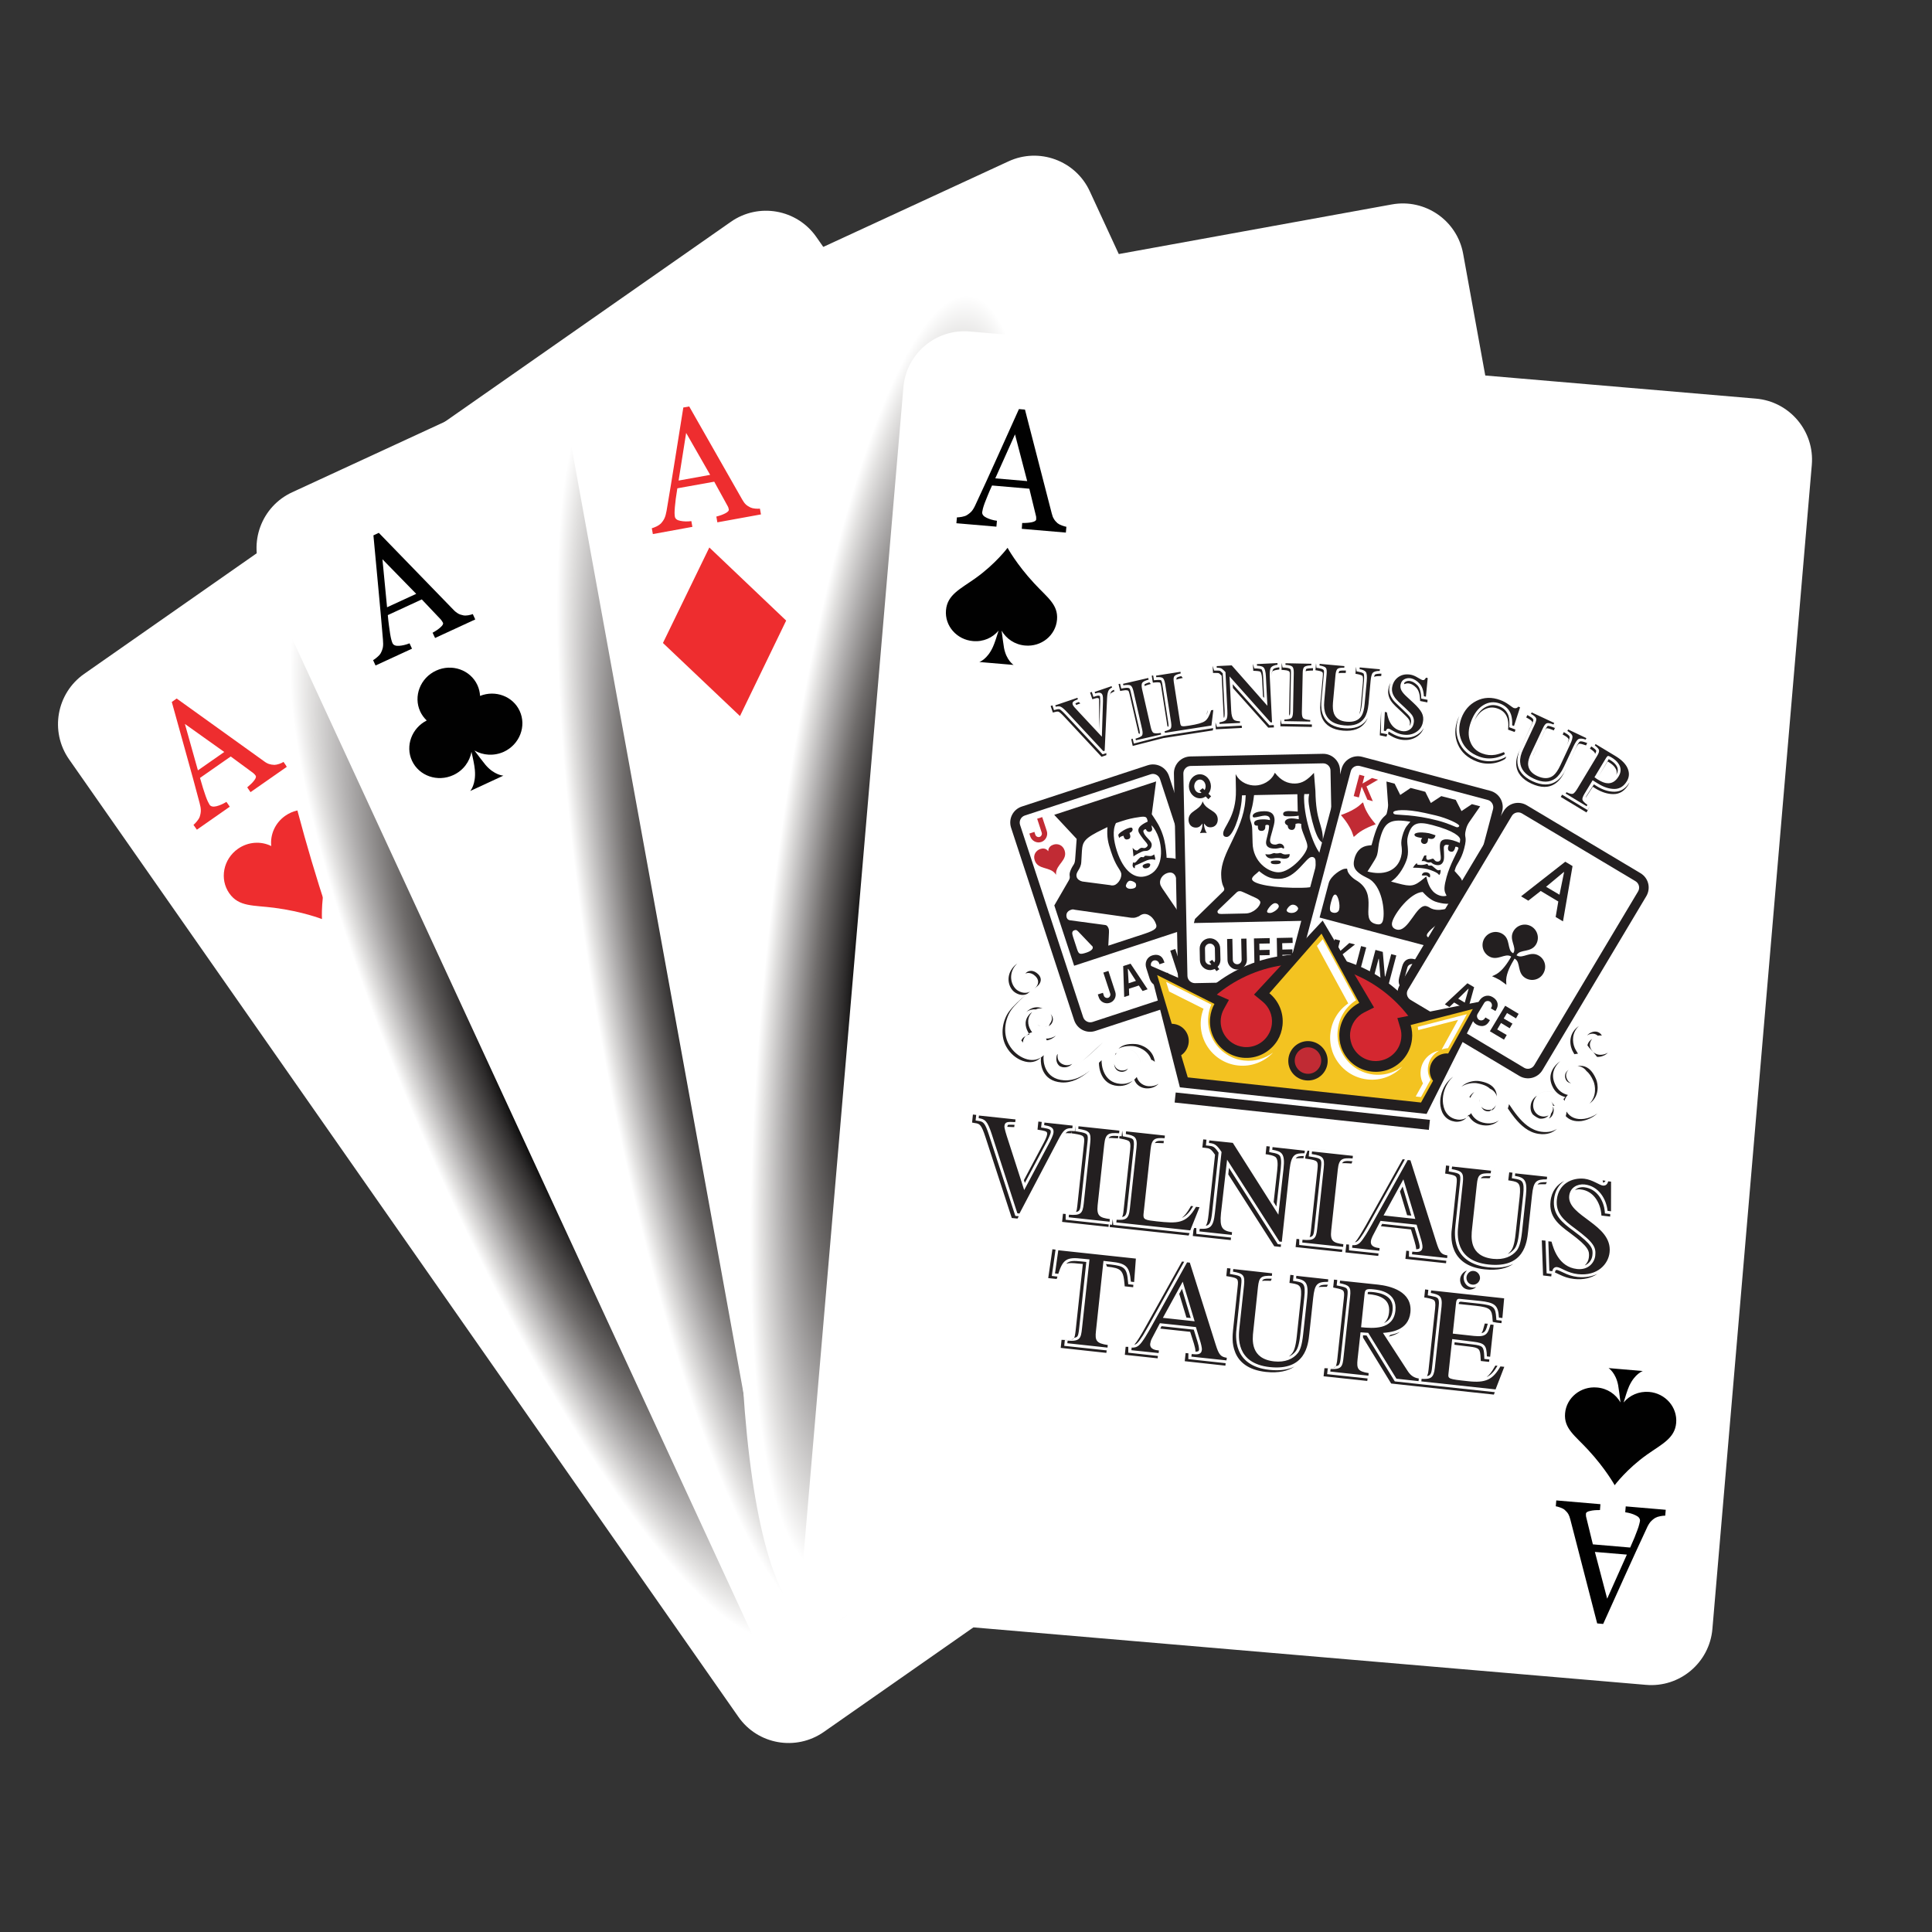 <?xml version="1.0" encoding="utf-8"?>
<!-- Generator: Adobe Illustrator 16.0.2, SVG Export Plug-In . SVG Version: 6.00 Build 0)  -->
<!DOCTYPE svg PUBLIC "-//W3C//DTD SVG 1.1//EN" "http://www.w3.org/Graphics/SVG/1.1/DTD/svg11.dtd">
<svg version="1.1" id="Layer_1" xmlns="http://www.w3.org/2000/svg" xmlns:xlink="http://www.w3.org/1999/xlink" x="0px" y="0px"
	 width="198.425px" height="198.425px" viewBox="0 0 198.425 198.425" enable-background="new 0 0 198.425 198.425"
	 xml:space="preserve">
<rect x="0" y="0" width="198.425" height="198.425" fill="#333333" stroke="none"/>
<g>
	<g>
		<g>
			<path fill="#FFFFFF" d="M152.58,122.678c2,2.849,1.305,6.781-1.546,8.775L84.61,177.877c-2.855,1.994-6.79,1.302-8.777-1.552
				L7.094,77.988c-1.994-2.854-1.297-6.785,1.553-8.779l66.416-46.428c2.85-1.994,6.783-1.297,8.777,1.556L152.58,122.678z"/>
			<g>
				<g>
					<g>
						<path fill="#EE2D2F" d="M29.465,78.75l-3.735,2.607l-0.339-0.492c0.309-0.261,0.553-0.488,0.719-0.716
							c0.169-0.221,0.218-0.379,0.145-0.486c-0.027-0.038-0.069-0.089-0.119-0.15c-0.05-0.046-0.102-0.091-0.144-0.13l-2.295-1.689
							l-3.155,2.201c0.113,0.409,0.215,0.757,0.307,1.045c0.093,0.3,0.187,0.563,0.27,0.814c0.083,0.238,0.164,0.427,0.228,0.567
							c0.071,0.142,0.124,0.245,0.179,0.332c0.133,0.184,0.362,0.231,0.704,0.151c0.332-0.084,0.678-0.234,1.023-0.449l0.347,0.497
							l-3.379,2.361l-0.35-0.492c0.103-0.084,0.221-0.212,0.357-0.374c0.134-0.157,0.228-0.312,0.281-0.454
							c0.08-0.245,0.121-0.469,0.117-0.669c0-0.204-0.043-0.459-0.127-0.757c-0.41-1.56-0.885-3.3-1.425-5.223
							c-0.542-1.931-1.015-3.646-1.43-5.149l0.5-0.354l8.956,6.43c0.185,0.143,0.363,0.239,0.518,0.291
							c0.161,0.056,0.347,0.088,0.567,0.094c0.143-0.005,0.307-0.038,0.497-0.1c0.182-0.066,0.333-0.133,0.436-0.203L29.465,78.75z
							 M23.033,77.232l-4.043-2.879l1.337,4.767L23.033,77.232z"/>
					</g>
					<path fill="#EE2D2F" d="M28.17,93.234c2.93,0.384,4.896,1.159,4.896,1.159s-0.129-2.271,0.594-4.994
						c0.536-2.018,1.236-3.454,0.238-4.885c-1.021-1.461-3.083-1.789-4.599-0.73c-1.055,0.737-1.566,1.949-1.44,3.108
						c-1.052-0.521-2.366-0.451-3.415,0.28c-1.515,1.06-1.921,3.109-0.894,4.576C24.542,93.158,26.013,92.955,28.17,93.234z"/>
				</g>
				<g>
					<g>
						<path fill="#EE2D2F" d="M129.687,122.72l3.739-2.613l0.343,0.496c-0.311,0.257-0.555,0.493-0.724,0.715
							c-0.16,0.219-0.217,0.377-0.146,0.485c0.033,0.038,0.07,0.085,0.119,0.146c0.055,0.051,0.106,0.089,0.149,0.129l2.291,1.696
							l3.16-2.199c-0.117-0.412-0.217-0.765-0.311-1.056c-0.095-0.291-0.179-0.565-0.263-0.807
							c-0.095-0.237-0.166-0.429-0.231-0.569c-0.07-0.138-0.132-0.248-0.184-0.326c-0.126-0.189-0.356-0.244-0.705-0.151
							c-0.334,0.085-0.673,0.229-1.016,0.448l-0.354-0.496l3.381-2.365l0.35,0.489c-0.104,0.09-0.222,0.216-0.363,0.377
							c-0.122,0.16-0.215,0.302-0.267,0.453c-0.085,0.243-0.133,0.476-0.133,0.676c0.014,0.199,0.052,0.454,0.133,0.758
							c0.418,1.552,0.897,3.291,1.43,5.22c0.54,1.926,1.016,3.641,1.429,5.149l-0.503,0.354l-8.955-6.435
							c-0.183-0.143-0.362-0.239-0.518-0.293c-0.16-0.057-0.353-0.081-0.564-0.086c-0.142,0-0.31,0.029-0.498,0.102
							c-0.179,0.062-0.328,0.135-0.442,0.203L129.687,122.72z M136.126,124.229l4.044,2.892l-1.346-4.777L136.126,124.229z"/>
					</g>
					<path fill="#EE2D2F" d="M130.985,108.227c-2.93-0.383-4.896-1.152-4.896-1.152s0.127,2.27-0.593,4.998
						c-0.541,2.021-1.231,3.451-0.234,4.885c1.02,1.46,3.079,1.784,4.599,0.727c1.054-0.733,1.563-1.948,1.439-3.11
						c1.044,0.52,2.361,0.453,3.414-0.281c1.516-1.063,1.915-3.106,0.898-4.574C134.615,108.304,133.148,108.507,130.985,108.227z"
						/>
				</g>
			</g>
		</g>
		
			<radialGradient id="SVGID_1_" cx="115.566" cy="-2472.362" r="82.605" gradientTransform="matrix(-0.292 -0.65 0.144 -0.065 446.445 28.867)" gradientUnits="userSpaceOnUse">
			<stop  offset="0.248" style="stop-color:#010101"/>
			<stop  offset="0.368" style="stop-color:#2D2B2B"/>
			<stop  offset="0.598" style="stop-color:#706D6C"/>
			<stop  offset="0.786" style="stop-color:#B1AFAF"/>
			<stop  offset="0.926" style="stop-color:#E3E2E1"/>
			<stop  offset="1" style="stop-color:#FFFFFF"/>
		</radialGradient>
		<path fill-rule="evenodd" clip-rule="evenodd" fill="url(#SVGID_1_)" d="M30.419,55.375c7.133-3.199,24.65,20.303,39.136,52.516
			c14.48,32.201,20.432,60.918,13.304,64.127c-7.135,3.196-24.654-20.313-39.131-52.524C29.241,87.292,23.292,58.583,30.419,55.375z
			"/>
		<g>
			<path fill="#FFFFFF" d="M162.251,128.57c1.468,3.155,0.085,6.9-3.07,8.361l-73.57,33.987c-3.157,1.462-6.904,0.084-8.366-3.078
				L26.929,58.924c-1.459-3.161-0.086-6.905,3.074-8.364l73.568-33.986c3.155-1.464,6.903-0.085,8.356,3.075L162.251,128.57z"/>
			<g>
				<g>
					<path fill="#010101" d="M48.812,63.619l-4.127,1.905l-0.257-0.541c0.352-0.192,0.636-0.386,0.833-0.575
						c0.209-0.191,0.289-0.335,0.23-0.454c-0.021-0.049-0.051-0.1-0.098-0.165c-0.036-0.06-0.072-0.109-0.117-0.16l-1.958-2.067
						l-3.488,1.612c0.037,0.413,0.073,0.782,0.119,1.088c0.037,0.302,0.082,0.582,0.119,0.839c0.042,0.251,0.081,0.449,0.124,0.601
						c0.036,0.149,0.081,0.267,0.12,0.354c0.094,0.203,0.315,0.297,0.663,0.274c0.347-0.022,0.711-0.108,1.085-0.257l0.254,0.55
						l-3.744,1.726l-0.251-0.545c0.114-0.066,0.254-0.17,0.409-0.302c0.164-0.134,0.286-0.267,0.365-0.401
						c0.121-0.223,0.198-0.438,0.234-0.638c0.031-0.2,0.033-0.455,0.003-0.773c-0.138-1.601-0.29-3.4-0.482-5.389
						c-0.187-1.987-0.354-3.76-0.496-5.317l0.554-0.258l7.677,7.913c0.161,0.169,0.322,0.29,0.461,0.372
						c0.147,0.085,0.328,0.148,0.544,0.188c0.137,0.029,0.304,0.025,0.498-0.006c0.193-0.035,0.354-0.08,0.473-0.123L48.812,63.619z
						 M42.747,60.991l-3.469-3.552l0.475,4.931L42.747,60.991z"/>
				</g>
				<path fill="#010101" d="M49.305,71.473c-0.023-0.379-0.107-0.751-0.274-1.113c-0.724-1.563-2.625-2.233-4.247-1.481
					c-1.621,0.749-2.346,2.631-1.628,4.191c0.167,0.36,0.398,0.667,0.67,0.927c-1.535,0.782-2.219,2.609-1.514,4.131
					c0.726,1.564,2.624,2.224,4.25,1.475c1.017-0.468,1.686-1.388,1.857-2.388c0.147,0.604,0.316,1.398,0.352,1.865
					c0.134,1.49-0.48,2.16-0.48,2.16l3.409-1.578c0,0-0.927-0.038-1.832-1.101c-0.222-0.267-0.745-0.953-1.141-1.482
					c0.882,0.508,2.003,0.592,3.023,0.131c1.619-0.753,2.347-2.632,1.622-4.196C52.677,71.51,50.881,70.843,49.305,71.473z"/>
			</g>
			<g>
				<g>
					<path fill="#010101" d="M142.328,124.592l4.135-1.91l0.253,0.546c-0.353,0.188-0.63,0.391-0.837,0.578
						c-0.201,0.187-0.287,0.34-0.23,0.452c0.024,0.037,0.052,0.098,0.1,0.158c0.036,0.067,0.079,0.113,0.117,0.163l1.965,2.067
						l3.486-1.612c-0.038-0.419-0.076-0.782-0.113-1.092c-0.047-0.302-0.085-0.588-0.123-0.843c-0.041-0.241-0.084-0.44-0.122-0.592
						c-0.052-0.153-0.084-0.268-0.127-0.362c-0.094-0.197-0.311-0.294-0.663-0.269c-0.343,0.024-0.705,0.108-1.085,0.261
						l-0.261-0.552l3.755-1.729l0.248,0.549c-0.117,0.065-0.253,0.169-0.413,0.3c-0.155,0.135-0.283,0.269-0.358,0.408
						c-0.117,0.219-0.196,0.434-0.229,0.637c-0.032,0.197-0.043,0.452-0.019,0.762c0.141,1.599,0.301,3.399,0.483,5.395
						c0.188,1.989,0.358,3.76,0.503,5.319l-0.554,0.259l-7.677-7.91c-0.169-0.171-0.318-0.307-0.465-0.378
						c-0.146-0.084-0.324-0.149-0.541-0.194c-0.136-0.021-0.305-0.017-0.503,0.013c-0.192,0.032-0.348,0.066-0.47,0.122
						L142.328,124.592z M148.4,127.218l3.466,3.552l-0.484-4.941L148.4,127.218z"/>
				</g>
				<path fill="#010101" d="M141.844,116.734c0.011,0.379,0.104,0.753,0.272,1.118c0.716,1.565,2.616,2.229,4.238,1.473
					c1.622-0.744,2.356-2.618,1.628-4.188c-0.155-0.361-0.4-0.668-0.663-0.93c1.538-0.775,2.215-2.599,1.503-4.125
					c-0.718-1.567-2.623-2.226-4.231-1.482c-1.024,0.475-1.693,1.388-1.872,2.394c-0.136-0.606-0.315-1.396-0.354-1.87
					c-0.131-1.492,0.484-2.165,0.484-2.165l-3.408,1.583c0,0,0.921,0.041,1.834,1.104c0.226,0.267,0.742,0.959,1.137,1.483
					c-0.873-0.521-2.003-0.593-3.02-0.124c-1.617,0.742-2.351,2.614-1.625,4.185C138.467,116.7,140.254,117.368,141.844,116.734z"/>
			</g>
		</g>
		
			<radialGradient id="SVGID_2_" cx="186.297" cy="-2099.354" r="82.612" gradientTransform="matrix(-0.136 -0.774 0.155 -0.027 424.963 190.365)" gradientUnits="userSpaceOnUse">
			<stop  offset="0.248" style="stop-color:#010101"/>
			<stop  offset="0.368" style="stop-color:#2D2B2B"/>
			<stop  offset="0.598" style="stop-color:#706D6C"/>
			<stop  offset="0.786" style="stop-color:#B1AFAF"/>
			<stop  offset="0.926" style="stop-color:#E3E2E1"/>
			<stop  offset="1" style="stop-color:#FFFFFF"/>
		</radialGradient>
		<path fill-rule="evenodd" clip-rule="evenodd" fill="url(#SVGID_2_)" d="M61.109,33.795c7.7-1.349,19.385,28.65,26.102,66.996
			c6.719,38.357,5.91,70.539-1.789,71.885c-7.703,1.354-19.388-28.642-26.105-66.998C52.604,67.329,53.404,35.146,61.109,33.795z"/>
		<g>
			<path fill="#FFFFFF" d="M171.719,144.124c0.625,3.417-1.657,6.703-5.07,7.326l-79.741,14.48
				c-3.419,0.631-6.703-1.647-7.321-5.073L58.138,42.805c-0.622-3.424,1.648-6.701,5.082-7.321l79.725-14.487
				c3.424-0.624,6.712,1.652,7.328,5.071L171.719,144.124z"/>
			<g>
				<g>
					<g>
						<path fill="#EE2D2F" d="M78.155,52.832l-4.479,0.815l-0.104-0.592c0.389-0.1,0.704-0.217,0.946-0.348
							c0.242-0.133,0.357-0.258,0.333-0.382c-0.005-0.048-0.024-0.109-0.042-0.179c-0.024-0.073-0.053-0.13-0.084-0.184l-1.37-2.491
							l-3.789,0.681c-0.066,0.415-0.12,0.782-0.163,1.086c-0.036,0.301-0.059,0.581-0.091,0.845
							c-0.019,0.252-0.031,0.454-0.031,0.611c0.008,0.151,0.013,0.276,0.031,0.37c0.042,0.222,0.229,0.372,0.576,0.431
							c0.338,0.067,0.715,0.077,1.116,0.025l0.107,0.59l-4.059,0.741l-0.109-0.595c0.132-0.037,0.29-0.098,0.478-0.185
							c0.187-0.088,0.334-0.19,0.449-0.3c0.175-0.189,0.302-0.376,0.381-0.559c0.085-0.185,0.152-0.436,0.208-0.743
							c0.271-1.583,0.563-3.368,0.878-5.339c0.32-1.976,0.6-3.73,0.843-5.278l0.605-0.106l5.455,9.579
							c0.116,0.203,0.236,0.367,0.352,0.476c0.122,0.117,0.285,0.224,0.479,0.317c0.132,0.059,0.292,0.102,0.492,0.119
							c0.193,0.015,0.357,0.019,0.484,0.003L78.155,52.832z M72.936,48.77l-2.466-4.307l-0.775,4.893L72.936,48.77z"/>
					</g>
					<polygon fill="#EE2D2F" points="72.852,56.23 68.087,66.038 75.998,73.543 80.743,63.736 					"/>
				</g>
				<g>
					<g>
						<path fill="#EE2D2F" d="M152.915,135.423l4.482-0.81l0.107,0.593c-0.395,0.097-0.715,0.212-0.949,0.346
							c-0.259,0.124-0.367,0.254-0.345,0.374c0.016,0.062,0.034,0.117,0.049,0.188c0.027,0.065,0.051,0.133,0.084,0.185l1.373,2.49
							l3.79-0.679c0.067-0.418,0.114-0.781,0.155-1.092c0.038-0.302,0.067-0.575,0.09-0.842c0.029-0.25,0.032-0.455,0.032-0.608
							c0-0.156-0.014-0.28-0.032-0.381c-0.038-0.222-0.221-0.363-0.568-0.422c-0.34-0.066-0.715-0.081-1.12-0.03l-0.103-0.59
							l4.058-0.74l0.104,0.6c-0.127,0.031-0.282,0.097-0.472,0.183c-0.188,0.084-0.348,0.188-0.455,0.303
							c-0.17,0.189-0.301,0.369-0.382,0.56c-0.085,0.188-0.15,0.422-0.202,0.741c-0.269,1.579-0.568,3.361-0.883,5.337
							c-0.315,1.976-0.604,3.734-0.848,5.271l-0.606,0.119l-5.451-9.586c-0.113-0.2-0.23-0.361-0.353-0.478
							c-0.128-0.109-0.277-0.226-0.476-0.321c-0.136-0.061-0.291-0.09-0.489-0.109c-0.196-0.019-0.361-0.019-0.489,0
							L152.915,135.423z M158.132,139.485l2.464,4.308l0.775-4.895L158.132,139.485z"/>
					</g>
					<polygon fill="#EE2D2F" points="158.219,132.03 162.979,122.222 155.074,114.714 150.319,124.521 					"/>
				</g>
			</g>
		</g>
		
			<radialGradient id="SVGID_3_" cx="285.119" cy="-1808.342" r="82.591" gradientTransform="matrix(0.091 -0.793 0.157 0.018 350.014 354.515)" gradientUnits="userSpaceOnUse">
			<stop  offset="0.248" style="stop-color:#010101"/>
			<stop  offset="0.368" style="stop-color:#2D2B2B"/>
			<stop  offset="0.598" style="stop-color:#706D6C"/>
			<stop  offset="0.786" style="stop-color:#B1AFAF"/>
			<stop  offset="0.926" style="stop-color:#E3E2E1"/>
			<stop  offset="1" style="stop-color:#FFFFFF"/>
		</radialGradient>
		<path fill-rule="evenodd" clip-rule="evenodd" fill="url(#SVGID_3_)" d="M100.346,24.586c7.768,0.891,10.42,33.47,5.923,72.771
			c-4.498,39.302-14.457,70.446-22.222,69.558c-7.765-0.893-10.413-33.473-5.909-72.778C82.634,54.833,92.581,23.695,100.346,24.586
			z"/>
		<g>
			<path fill="#FFFFFF" d="M175.871,167.301c-0.297,3.465-3.354,6.043-6.82,5.741l-80.743-6.899
				c-3.46-0.291-6.032-3.345-5.741-6.813L92.782,39.785c0.291-3.468,3.346-6.043,6.812-5.74l80.739,6.894
				c3.473,0.294,6.049,3.353,5.747,6.816L175.871,167.301z"/>
			<g>
				<path fill="#010101" d="M106.221,59.915c-1.826-1.965-2.74-3.652-2.74-3.652s-1.237,1.661-3.321,3.14
					c-1.547,1.097-2.869,1.687-3.002,3.266c-0.146,1.61,1.11,3.035,2.776,3.173c1.049,0.095,2.012-0.338,2.624-1.076
					c-0.168,0.557-0.399,1.285-0.583,1.682c-0.58,1.28-1.392,1.543-1.392,1.543l3.516,0.3c0,0-0.74-0.467-0.983-1.752
					c-0.061-0.333-0.162-1.151-0.246-1.766c0.483,0.835,1.36,1.439,2.416,1.526c1.672,0.149,3.14-1.045,3.275-2.661
					C108.691,62.084,107.559,61.366,106.221,59.915z"/>
				<g>
					<path fill="#010101" d="M109.469,54.699l-4.526-0.386l0.04-0.6c0.404,0.006,0.749-0.026,1.014-0.084
						c0.272-0.064,0.412-0.151,0.424-0.282c0.004-0.052,0-0.112,0-0.185c0-0.079-0.012-0.137-0.03-0.198l-0.674-2.771l-3.83-0.33
						c-0.176,0.386-0.319,0.712-0.438,1.007c-0.114,0.277-0.217,0.548-0.315,0.791c-0.084,0.234-0.149,0.43-0.186,0.581
						c-0.037,0.149-0.063,0.27-0.075,0.367c-0.01,0.229,0.134,0.416,0.445,0.563c0.308,0.151,0.664,0.263,1.072,0.314l-0.055,0.605
						l-4.11-0.352l0.054-0.6c0.134-0.005,0.309-0.018,0.511-0.057c0.205-0.04,0.375-0.09,0.509-0.173
						c0.216-0.134,0.395-0.282,0.52-0.433c0.127-0.161,0.257-0.379,0.381-0.663c0.681-1.461,1.438-3.098,2.256-4.926
						c0.817-1.825,1.552-3.443,2.193-4.873l0.619,0.053l2.753,10.673c0.055,0.229,0.125,0.417,0.22,0.556
						c0.076,0.146,0.207,0.29,0.367,0.436c0.117,0.086,0.255,0.167,0.446,0.238c0.179,0.069,0.334,0.105,0.467,0.134L109.469,54.699
						z M105.497,49.411l-1.252-4.798l-2.025,4.516L105.497,49.411z"/>
				</g>
			</g>
			<g>
				<path fill="#010101" d="M163.094,148.893c1.818,1.964,2.741,3.645,2.741,3.645s1.223-1.655,3.311-3.137
					c1.547-1.092,2.869-1.684,3.005-3.26c0.137-1.617-1.105-3.043-2.779-3.185c-1.055-0.084-2.008,0.348-2.62,1.087
					c0.166-0.563,0.392-1.29,0.574-1.693c0.587-1.27,1.396-1.538,1.396-1.538l-3.514-0.303c0,0,0.739,0.469,0.983,1.757
					c0.057,0.329,0.169,1.146,0.239,1.772c-0.47-0.841-1.354-1.45-2.412-1.535c-1.669-0.153-3.146,1.051-3.278,2.659
					C160.609,146.718,161.752,147.439,163.094,148.893z"/>
				<g>
					<path fill="#010101" d="M159.838,154.1l4.533,0.387l-0.047,0.604c-0.404-0.005-0.738,0.021-1.011,0.09
						c-0.277,0.056-0.418,0.15-0.429,0.277c-0.003,0.047-0.003,0.108,0,0.181c0,0.078,0.016,0.145,0.033,0.2l0.678,2.774
						l3.832,0.327c0.171-0.388,0.311-0.722,0.438-1.009c0.109-0.283,0.207-0.548,0.302-0.786c0.099-0.249,0.149-0.436,0.188-0.587
						c0.043-0.151,0.065-0.267,0.081-0.363c0.009-0.229-0.127-0.419-0.453-0.568c-0.31-0.153-0.657-0.253-1.065-0.311l0.052-0.604
						l4.109,0.35l-0.052,0.604c-0.131,0-0.3,0.008-0.503,0.052c-0.207,0.037-0.381,0.098-0.522,0.175
						c-0.217,0.135-0.38,0.284-0.513,0.437c-0.126,0.16-0.259,0.382-0.381,0.668c-0.682,1.455-1.435,3.104-2.258,4.921
						c-0.821,1.818-1.552,3.438-2.196,4.868l-0.616-0.055l-2.756-10.668c-0.057-0.224-0.122-0.411-0.206-0.558
						c-0.085-0.146-0.212-0.29-0.376-0.438c-0.108-0.09-0.26-0.169-0.442-0.234c-0.188-0.067-0.34-0.115-0.471-0.133L159.838,154.1z
						 M163.803,159.39l1.261,4.802l2.022-4.527L163.803,159.39z"/>
				</g>
			</g>
		</g>
	</g>
</g>
<path fill="#231F20" d="M103.845,85.02c-0.299-0.915,0.186-1.888,1.108-2.188l12.915-4.234c0.916-0.303,1.891,0.19,2.196,1.11
	l6.472,19.746c0.3,0.917-0.192,1.892-1.105,2.192l-12.924,4.233c-0.913,0.305-1.881-0.188-2.188-1.106L103.845,85.02z"/>
<path fill="#FFFFFF" d="M104.764,84.717c-0.126-0.394,0.089-0.83,0.492-0.962l12.917-4.232c0.396-0.134,0.828,0.087,0.965,0.487
	l6.472,19.743c0.137,0.403-0.086,0.839-0.485,0.966l-12.913,4.24c-0.396,0.133-0.838-0.095-0.965-0.487L104.764,84.717z"/>
<path fill="#231F20" d="M110.319,99.187l-2.036-6.196l1.486-2.568c0.245-0.427-0.057-0.442,0.183-1.036
	c0.283-0.668,0.419-0.536,0.471-1.135l0.155-2.093l-2.305-2.472l10.465-3.431l-0.446,3.371l0.196,0.297
	c0.222,0.349,0.636,0.901,0.945,1.852c0.23,0.688,0.315,1.409,0.372,2.097l0.009,0.224l0.527,0.037
	c0.518,0.048,0.711,0.194,0.771,0.364l2.121,6.454L110.319,99.187z M116.414,87.968l-0.089-0.903
	c0.089,0.158,0.339,0.328,0.489,0.275c0.052-0.018,0.235-0.209,0.357-0.251c0.16-0.051,0.286,0.047,0.438-0.002
	c0.104-0.041,0.234-0.12,0.277-0.282l-0.108-0.2c-0.546-0.618-0.81-1.066-0.837-1.156c-0.113-0.346,0.065-0.672,0.932-1.068
	c-0.095-0.588-0.228-0.579-1.35-0.386c-0.669,0.129-0.881,0.195-1.91,0.538c-0.381,0.75-0.239,1.816,0.095,2.855
	c0.686,2.106,1.853,2.965,3.057,2.571c1.712-0.563,1.642-2.702,1.242-3.902c-0.171-0.519-0.486-1.07-0.744-1.292l0.043,0.234
	c0.084,0.242-0.033,0.373-0.171,0.425c-0.131,0.045-0.361,0.003-0.44-0.258c-0.236,0-0.296,0.171-0.255,0.291
	c0.17,0.504,0.695,0.788,0.823,1.164c0.075,0.227-0.027,0.621-0.419,0.751c-0.127,0.037-0.329,0.012-0.465,0.06
	C117.262,87.469,116.599,87.781,116.414,87.968 M111.17,90.535l2.875,0.375c0.057,0.043,0.314,0.031,0.399,0
	c0.438-0.139,0.842-0.845,0.69-1.281c-0.117-0.376-0.544-0.673-1.033-2.18c-0.307-0.915-0.429-1.46-0.363-2.5l-0.386,0.186
	c-2.009,0.962-2.163,1.304-2.234,2.259l-0.065,1.133c-0.043,0.816-0.644,1.016-0.465,1.57
	C110.658,90.305,110.912,90.484,111.17,90.535 M110.202,96.206l0.405,1.24c0.183,0.554,0.263,0.621,0.962,0.396
	c0.541-0.178,0.712-0.408,0.655-0.582c-0.014-0.069-0.085-0.146-0.131-0.168l-1.22-1.281c-0.282-0.308-0.334-0.325-0.527-0.27
	C110.103,95.624,110.069,95.806,110.202,96.206 M113.828,97.123l3.715-1.218c1.167-0.387,1.304-0.62,1.2-0.954
	c-0.25-0.759-0.886-1.222-1.416-1.045c-0.348,0.115-0.113,0.136-0.649,0.312c-0.168,0.055-0.307,0.055-0.517,0.038l-5.752-0.816
	c-0.239-0.054-0.239-0.054-0.41,0c-0.408,0.133-0.555,0.45-0.438,0.816c0.067,0.188,0.208,0.235,0.348,0.265l3.565,0.477
	c0.223,0.021,0.315,0.167,0.399,0.405c0.043,0.119,0.02,0.527,0,0.866L113.828,97.123z M119.377,91.245l1.802,2.644
	c0.154,0.232,0.296,0.267,0.47,0.211c0.207-0.072,0.354-0.269,0.207-0.703l-1.053-3.231c-0.179-0.534-0.513-0.634-0.932-0.495
	c-0.514,0.173-0.855,0.713-0.695,1.205C119.208,90.956,119.293,91.121,119.377,91.245 M116.452,91.229
	c0.239-0.069,0.264-0.276,0.207-0.47c-0.052-0.15-0.479-0.354-0.677-0.29c-0.203,0.066-0.386,0.433-0.345,0.557
	C115.724,91.296,116.118,91.341,116.452,91.229"/>
<path fill="#231F20" d="M116.574,88.899l-0.032,0.279c-0.128-0.036-0.185-0.136-0.212-0.236c-0.032-0.091,0.02-0.186,0.027-0.358
	c0.024-0.009,0.152,0.034,0.185,0.016c0.104-0.035,0.212-0.165,0.318-0.297c0.119-0.116,0.228-0.244,0.315-0.273
	c0.119-0.036,0.203,0.035,0.269,0.006c0.09-0.025,0.065-0.119,0.165-0.146c0.085-0.031,0.493,0.069,0.672,0.008
	c0.104-0.036,0.193-0.102,0.259-0.145l0.052,0.176c0.066,0.206,0.066,0.306,0.032,0.386c-0.271-0.098-0.53-0.054-0.803,0.035
	c-0.227,0.082-1.029,0.481-1.189,0.524L116.574,88.899z"/>
<path fill="#231F20" d="M115.431,85.981c0.081,0.245,0.264,0.277,0.467,0.202c0.123-0.033,0.248-0.169,0.164-0.445l-0.057-0.188
	l0.095-0.052c0.198-0.084,0.255-0.274,0.217-0.38c-0.043-0.133-0.133-0.167-0.424-0.065c-0.399,0.122-1.096,0.568-1.035,0.738
	l0.085,0.276c0.095-0.106,0.179-0.155,0.32-0.194l0.113-0.046L115.431,85.981z"/>
<path fill="#C12B34" d="M108.461,89.851l-0.003-0.127c0-0.939,1.212-1.375,0.883-2.372c-0.183-0.572-0.723-0.75-1.16-0.598
	c-0.236,0.076-0.514,0.278-0.514,0.621l-0.005,0.043l-0.033-0.027c-0.197-0.276-0.54-0.273-0.768-0.203
	c-0.453,0.149-0.78,0.601-0.593,1.166c0.325,1.004,1.567,0.632,2.122,1.392L108.461,89.851z"/>
<path fill="#C12B34" d="M106.99,85.52c0.061,0.17-0.048,0.381-0.219,0.437c-0.178,0.058-0.382-0.052-0.438-0.227l-0.097-0.291
	l-0.517,0.172l0.095,0.291c0.155,0.467,0.658,0.728,1.127,0.576c0.461-0.154,0.72-0.671,0.569-1.13l-0.47-1.428l-0.519,0.166
	L106.99,85.52z"/>
<path fill="#231F20" d="M115.46,102.395l-0.103-3.173l0.756-0.25l1.75,2.631l-0.517,0.177l-0.381-0.565l-1.017,0.331l0.027,0.68
	L115.46,102.395z M115.831,99.524l0.089,1.461l0.744-0.245l-0.79-1.232L115.831,99.524z"/>
<path fill="#231F20" d="M117.632,88.719c0.32-0.102,0.462-0.053,0.503,0.064c0.016,0.054-0.032,0.279-0.253,0.352
	c-0.302,0.106-0.451,0.015-0.513-0.1C117.317,88.923,117.369,88.809,117.632,88.719"/>
<polygon fill="#231F20" points="121.137,100.534 121.659,100.363 121.179,98.9 121.192,98.835 122.607,100.053 123.126,99.883 
	121.664,98.621 122.208,96.972 121.64,97.158 121.184,98.816 121.15,98.832 120.708,97.466 120.191,97.635 "/>
<path fill="#231F20" d="M118.083,100.541c0.18,0.551,0.717,0.876,1.267,0.696c0.461-0.153,0.855-0.531,0.635-1.208l-0.048-0.131
	l-0.517,0.165l0.033,0.107c0.07,0.226-0.058,0.478-0.283,0.549c-0.215,0.07-0.47-0.05-0.546-0.281l-0.403-1.232
	c-0.08-0.231,0.052-0.485,0.272-0.557c0.231-0.07,0.48,0.054,0.552,0.282l0.036,0.102l0.513-0.169l-0.047-0.144
	c-0.217-0.669-0.747-0.741-1.223-0.59c-0.546,0.182-0.781,0.757-0.592,1.308L118.083,100.541z"/>
<path fill="#231F20" d="M114.025,102.04c0.058,0.178-0.046,0.386-0.217,0.442c-0.183,0.053-0.381-0.049-0.438-0.224l-0.093-0.292
	l-0.527,0.167l0.099,0.292c0.151,0.47,0.654,0.726,1.13,0.571c0.465-0.151,0.718-0.653,0.563-1.124l-0.704-2.157l-0.521,0.174
	L114.025,102.04z"/>
<path fill="#231F20" d="M120.567,79.461c-0.022-0.96,0.733-1.751,1.697-1.771l13.593-0.271c0.959-0.019,1.753,0.741,1.772,1.703
	l0.418,20.779c0.02,0.965-0.737,1.75-1.712,1.775l-13.582,0.272c-0.964,0.016-1.753-0.738-1.771-1.703L120.567,79.461z"/>
<path fill="#FFFFFF" d="M121.536,79.446c-0.005-0.422,0.335-0.774,0.748-0.778l13.587-0.27c0.424-0.01,0.776,0.332,0.776,0.741
	l0.422,20.779c0.011,0.418-0.328,0.773-0.742,0.785l-13.597,0.27c-0.414,0.003-0.771-0.329-0.775-0.751L121.536,79.446z"/>
<polygon fill="#231F20" points="131.187,99.388 132.876,99.351 132.865,98.805 131.724,98.833 131.708,98.067 132.743,98.048 
	132.738,97.5 131.705,97.525 131.686,96.872 132.763,96.845 132.748,96.301 131.131,96.335 "/>
<path fill="#231F20" d="M124.109,82.086l-0.282-0.288c-0.171,0.126-0.363,0.191-0.564,0.191c-0.617,0.012-1.134-0.521-1.158-1.21
	c-0.005-0.693,0.484-1.246,1.111-1.256c0.611-0.014,1.133,0.524,1.152,1.212c0,0.287-0.081,0.561-0.255,0.784l0.273,0.266
	L124.109,82.086z M123.394,81.406l-0.202-0.193l0.329-0.261l0.198,0.194c0.07-0.109,0.104-0.254,0.104-0.403
	c-0.014-0.385-0.269-0.688-0.604-0.678c-0.323,0.012-0.568,0.321-0.568,0.704c0.015,0.378,0.272,0.685,0.604,0.677
	C123.306,81.446,123.36,81.443,123.394,81.406"/>
<path fill="#231F20" d="M124.932,99.744l-0.169-0.229c-0.076,0.04-0.146,0.056-0.221,0.076c-0.07,0.021-0.136,0.036-0.23,0.044
	c-0.588,0.015-1.068-0.45-1.077-1.031l-0.023-1.163c-0.014-0.58,0.445-1.065,1.035-1.077c0.578-0.006,1.063,0.456,1.071,1.035
	l0.029,1.166c0,0.284-0.104,0.542-0.297,0.734l0.183,0.244L124.932,99.744z M124.203,98.783l0.296-0.204l0.212,0.269
	c0.057-0.097,0.084-0.184,0.084-0.269l-0.022-1.172c-0.005-0.27-0.244-0.503-0.519-0.495c-0.277,0-0.508,0.244-0.497,0.512
	l0.022,1.17c0,0.273,0.249,0.495,0.521,0.493c0.029,0,0.07-0.003,0.105-0.033L124.203,98.783z"/>
<polygon fill="#231F20" points="133.534,99.336 134.08,99.326 134.028,97.078 134.069,97.073 134.917,99.308 135.754,99.298 
	135.688,96.242 135.143,96.257 135.184,98.636 135.151,98.636 134.254,96.275 133.478,96.291 "/>
<polygon fill="#231F20" points="128.844,99.431 130.537,99.398 130.523,98.855 129.382,98.875 129.366,98.115 130.397,98.095 
	130.393,97.551 129.353,97.574 129.339,96.917 130.411,96.896 130.401,96.346 128.784,96.381 "/>
<path fill="#231F20" d="M126.569,96.425l-0.541,0.017l0.041,2.158c0.014,0.546,0.467,0.988,1.021,0.979
	c0.536-0.015,0.983-0.474,0.974-1.018l-0.047-2.163l-0.541,0.01l0.047,2.16c0,0.255-0.193,0.46-0.446,0.464
	c-0.255,0.006-0.462-0.193-0.462-0.445L126.569,96.425z"/>
<path fill="#231F20" d="M122.618,94.8l0.112-0.422l2.888-2.818c0.095-0.097,0.128-0.167,0.117-0.264c0-0.197-0.296-0.375-0.315-1.46
	c-0.046-2.294,2.217-4.428,2.484-7.61l0.037-0.549l-0.38,0.008l-0.044,0.601c-0.182,1.708-0.945,3.655-1.508,3.671
	c-0.264,0.003-0.381-0.109-0.381-0.346c-0.016-0.673,1.362-1.712,1.307-4.474l-0.029-1.636l0.09,0.161
	c0.433,0.737,1.274,1.031,1.948,1.012c0.671-0.013,1.611-0.409,1.989-1.31c0.652,0.84,1.331,1.12,2.078,1.11
	c0.742-0.021,1.251-0.357,1.938-1.098l0.15,1.853c0.057,3.212,0.738,3.379,0.767,4.954l0.01,0.41l-0.188-0.143
	c-0.72-0.574-1.29-3.68-1.293-4.149c-0.016-0.352,0.036-0.646,0.07-0.752l-0.508,0.009c-0.029,0.165-0.029,0.343-0.024,0.459
	c0.038,2.303,1.101,5.188,1.764,5.761l0.149,0.121l0.133,6.628L122.618,94.8z M129.319,89.465l-0.212,0.192
	c-0.432,0.345-0.521,0.478-0.517,0.625c0.005,0.528,2.31,0.957,5.178,0.896c1.219-0.024,1.401-0.158,1.383-1.03l-0.038-1.686
	c-0.004-0.294-0.142-0.452-0.395-0.448c-0.593,0.012-1.604,2.21-3.311,2.244c-0.785,0.024-1.274-0.152-1.961-0.686L129.319,89.465z
	 M130.134,93.606c0,0.112,0.071,0.164,0.324,0.16c0.259-0.002,0.884-0.4,0.88-0.688c-0.005-0.165-0.17-0.325-0.386-0.318
	C130.604,92.763,130.124,93.448,130.134,93.606 M128.61,85.229l0.037,1.339c0.028,1.927,1.599,3.044,2.694,3.022
	c1.232-0.025,2.953-1.949,2.935-2.676c-0.004-0.512-0.625-1.566-0.634-2.096v-0.2c-0.095-0.038-0.207-0.052-0.312-0.052
	c-0.099,0.009-0.202,0.024-0.277,0.06c0.019,0.518-0.221,0.61-0.362,0.61c-0.249,0.004-0.427-0.138-0.432-0.443
	c-0.203-0.109-0.291-0.213-0.297-0.336c-0.005-0.185,0.193-0.395,0.669-0.404c0.253,0,0.508,0.042,0.761,0.086l-0.014-0.367
	c-0.302,0.06-0.631,0.062-0.918,0.071c-0.568,0.01-0.672-0.056-0.672-0.243c-0.01-0.165,0.131-0.29,0.568-0.302
	c0.274-0.002,0.617,0.04,0.927,0.055l-0.038-1.783l-4.448,0.091l-0.061,0.457c-0.146,1.074-0.377,1.402-0.363,1.807
	C128.379,84.428,128.596,84.444,128.61,85.229 M126.926,91.732l-1.683,1.613c-0.122,0.107-0.203,0.202-0.203,0.278
	c0.005,0.16,0.095,0.25,0.404,0.246l2.492-0.052c0.801-0.015,1.511-0.74,1.505-1.158c0-0.124-0.197-0.325-0.432-0.424l-1.288-0.591
	c-0.198-0.09-0.288-0.124-0.415-0.117C127.181,91.53,127.091,91.566,126.926,91.732 M132.664,93.764
	c0.484-0.013,0.667-0.346,0.663-0.47c-0.011-0.076-0.179-0.38-0.56-0.38c-0.345,0.013-0.625,0.491-0.625,0.568
	C132.143,93.606,132.297,93.764,132.664,93.764"/>
<path fill="#231F20" d="M130.316,87.754c0.255-0.007,0.386-0.133,0.552-0.14c0.158-0.002,0.019,0.042,0.271,0.033
	c0.245-0.001,0.198-0.04,0.343-0.042c0.18-0.003,0.223,0.158,0.565,0.151c0.217-0.009,0.31-0.036,0.399-0.042l0.005,0.073
	c0,0.248-0.155,0.398-0.573,0.409c-0.185,0-0.334-0.086-0.696-0.076c-0.363,0.005-0.287,0.043-0.578,0.045
	c-0.26,0.012-0.552-0.115-0.649-0.439C130.053,87.745,130.17,87.756,130.316,87.754"/>
<path fill="#231F20" d="M131.022,88.377c0.423-0.01,0.512,0.042,0.517,0.192c0,0.106-0.16,0.181-0.483,0.188
	c-0.367,0.01-0.537-0.061-0.541-0.204C130.515,88.438,130.604,88.387,131.022,88.377"/>
<path fill="#231F20" d="M130.336,84.898l-0.006-0.123c-0.051-0.035-0.125-0.067-0.182-0.067c-0.071,0-0.146,0.017-0.193,0.077
	l-0.005,0.159c0.005,0.206-0.112,0.387-0.372,0.392c-0.234,0.002-0.381-0.083-0.386-0.409v-0.128h-0.117
	c-0.18,0.003-0.268-0.103-0.268-0.248c-0.015-0.24,0.262-0.389,0.874-0.398c0.353-0.009,0.583,0.043,0.749,0.076v-0.076
	c-0.011-0.254-0.189-0.393-0.552-0.386c-0.258,0.005-0.78,0.177-1.035,0.186c-0.125,0.007-0.188-0.033-0.188-0.163
	c0-0.142,0.217-0.458,1.171-0.474c0.8-0.017,1.068,0.359,1.077,0.908c0.01,0.541-0.474,1.743-0.465,2.091
	c0.01,0.219,0.103,0.432,0.551,0.431c0.178-0.009,0.258-0.098,0.413-0.1c0.259-0.012,0.479,0.19,0.484,0.409
	c0,0.05-0.014,0.092-0.085,0.092c-0.095,0-0.079-0.092-0.197-0.086c-0.099,0-0.39,0.094-0.606,0.097
	c-0.78,0.015-0.965-0.288-0.97-0.611C130.016,86.25,130.309,85.504,130.336,84.898"/>
<path fill="#231F20" d="M123.238,85.571c0.113-0.018,0.222-0.039,0.348-0.039c0.151-0.007,0.255,0.008,0.367,0.023l-0.061-0.069
	c-0.149-0.306-0.221-0.524-0.236-0.836v-0.067l0.119,0.125c0.145,0.184,0.315,0.264,0.544,0.261c0.476-0.007,0.758-0.356,0.75-0.821
	c-0.024-0.955-1.144-0.878-1.516-1.762l-0.033-0.094l-0.032,0.098c-0.311,0.894-1.435,0.859-1.421,1.825
	c0.015,0.46,0.307,0.797,0.785,0.784c0.23-0.006,0.391-0.1,0.532-0.288l0.108-0.127v0.077c-0.005,0.309-0.057,0.526-0.217,0.838
	L123.238,85.571z"/>
<path fill="#231F20" d="M137.781,78.968c0.248-0.934,1.193-1.483,2.125-1.239l13.141,3.488c0.931,0.245,1.481,1.194,1.231,2.122
	l-5.332,20.092c-0.241,0.93-1.187,1.479-2.122,1.238l-13.136-3.486c-0.926-0.25-1.476-1.191-1.228-2.125L137.781,78.968z"/>
<path fill="#FFFFFF" d="M138.727,79.219c0.104-0.409,0.525-0.648,0.927-0.549l13.139,3.486c0.399,0.103,0.649,0.532,0.552,0.936
	l-5.334,20.087c-0.108,0.406-0.53,0.645-0.932,0.546l-13.14-3.48c-0.399-0.11-0.649-0.538-0.541-0.939L138.727,79.219z"/>
<path fill="#231F20" d="M135.528,94.235l0.936-3.531c0.212-0.79,1.35-1.466,1.654-1.478l0.231-0.013l0.052,0.234
	c0.062,0.264,0.451,0.703,0.855,0.943c2.503,1.473,0.282,4.04,2.022,4.504c0.434,0.113,0.654,0.021,0.758-0.364
	c0.235-0.917-0.076-3.644-1.565-4.339c-1.364-0.646-1.581-1.155-1.364-2.005c0.141-0.523,0.475-1.206,1.396-1.34l0.361-0.046
	l0.099-0.356c0.72-2.736,1.355-2.5,1.459-2.903c0.084-0.315,0.146-0.69,0.141-0.881l-0.169-2.395l0.841,0.221l0.575,1.157
	l1.071-0.718l1.5,0.395l0.573,1.149l1.073-0.704l1.486,0.387l0.588,1.15l1.072-0.714l0.846,0.225l-1.137,1.638
	c-0.127,0.196-0.241,0.409-0.32,0.723c-0.258,0.985,0.183,0.575-0.192,1.997c-0.315,1.194-0.78,1.543-0.927,2.107l-0.052,0.175
	l0.391,0.44c0.484,0.506,0.517,0.831,0.3,1.604c-0.248,0.928-0.672,1.646-2.421,1.178c-0.34-0.088-0.748-0.255-1.299-0.809
	l-0.248-0.257c-1.279,0.055-2.912,2.233-3.128,3.083c-0.104,0.369,0.047,0.666,0.451,0.776c1.229,0.324,2.022-2.676,3.065-2.404
	c0.297,0.08,0.367,0.23,0.701,0.318c0.938,0.248,1.867-0.29,2.196-0.206c0.155,0.039,0.312,0.19,0.241,0.441l-1.082,4.075
	L135.528,94.235z M140.806,88.942l-0.358,0.563l0.269,0.066c1.66,0.344,2.835-0.278,3.174-1.562c0.128-0.487,0.085-0.75,0.065-1.014
	c-0.041-0.276-0.079-0.552,0.057-1.077c0.16-0.599,0.329-0.95,0.655-1.311l0.183-0.212l-0.306-0.047
	c-1.863-0.271-2.39,0.212-2.812,1.793c-0.231,0.856-0.128,0.981-0.302,1.67C141.36,88.074,141.129,88.423,140.806,88.942
	 M143.053,90.402l-0.188,0.137l0.645,0.172c1.438,0.385,1.72,0.343,2.731-0.496l0.241-0.203l0.073,0.288
	c0.189,0.706,0.519,1.467,1.407,1.704c0.212,0.053,0.457,0.045,0.606-0.012l-0.122-0.258c-0.15-0.333-0.122-0.756,0.122-1.655
	c0.354-1.311,1.109-2.563,1.18-2.839l0.048-0.149c-0.029-0.035-0.075-0.087-0.151-0.108c-0.046-0.012-0.117-0.027-0.177-0.012
	l-0.043,0.178c-0.099,0.276-0.218,0.377-0.479,0.307c-0.156-0.045-0.293-0.188-0.203-0.524l0.076-0.127
	c-0.349-0.097-0.467-0.015-0.522,0.16c-0.023,0.104,0,0.376,0.009,0.641c0.014,0.282,0.014,0.573-0.032,0.743
	c-0.09,0.354-0.349,0.606-0.852,0.473c-0.32-0.085-0.371-0.231-0.467-0.256c-0.064-0.017-0.136,0.052-0.334,0.003
	c-0.19-0.05-0.149-0.078-0.285-0.114c-0.142-0.036-0.264-0.016-0.334-0.016l0.276-0.563l0.218-0.03
	c-0.052,0.339,0.037,0.439,0.103,0.453c0.169,0.05,0.484-0.131,0.593-0.108c0.07,0.024,0.164,0.233,0.324,0.279
	c0.277,0.072,0.409-0.079,0.442-0.204c0.084-0.318-0.169-1.191-0.043-1.667c0.09-0.351,0.438-0.521,1.299-0.293
	c0.277,0.077,0.483,0.165,0.714,0.264l0.038-0.325c0.02-0.302-0.587-0.91-2.858-1.508c-1.576-0.425-2.163-0.183-2.517,1.168
	c-0.098,0.349-0.057,0.681-0.014,1.045c0.027,0.352,0.065,0.713-0.052,1.162C144.336,88.824,143.725,89.908,143.053,90.402
	 M147.126,96.442c0.771,0.206,0.93,0.119,1.171-0.782c0.174-0.667,0.061-0.885-0.095-0.927c-0.372-0.094-1.565,0.923-1.649,1.257
	C146.515,96.129,146.533,96.288,147.126,96.442 M136.893,93.729c0.334,0.092,0.582-0.073,0.639-0.3
	c0.136-0.516-0.113-1.479-0.358-1.546c-0.177-0.045-0.31,0.149-0.479,0.795C136.496,93.452,136.586,93.651,136.893,93.729"/>
<path fill="#231F20" d="M145.292,89.118c0.483,0,1.033,0.07,1.313,0.143c0.323,0.084,1.038,0.345,1.166,0.568l0.022,0.045
	c0.095-0.058,0.127-0.175,0.141-0.229c0.029-0.1,0.038-0.292,0.006-0.3c-0.085-0.019-0.099,0.065-0.272,0.027
	c-0.171-0.052-0.532-0.445-0.625-0.468c-0.09-0.029-0.223,0.013-0.32-0.005c-0.058-0.021-0.09-0.161-0.142-0.175
	c-0.052-0.016-0.291,0.166-0.95,0.09l-0.061-0.021c-0.063-0.012,0.009-0.106-0.047-0.126c-0.07-0.016-0.312,0.257-0.401,0.46
	L145.292,89.118z"/>
<path fill="#231F20" d="M146.646,86.35c-0.024,0.209-0.226,0.379-0.446,0.319c-0.241-0.067-0.325-0.31-0.197-0.503l0.062-0.1
	c-0.165-0.025-0.312-0.042-0.472-0.084c-0.3-0.08-0.338-0.204-0.318-0.292c0.037-0.125,0.44-0.296,1.485-0.116
	c0.231,0.061,0.446,0.137,0.672,0.215l-0.019,0.073c-0.061,0.227-0.245,0.363-0.582,0.278l-0.155-0.045L146.646,86.35z"/>
<polygon fill="#231F20" points="140.485,100.506 141.012,100.647 141.586,98.469 141.618,98.479 141.816,100.866 142.624,101.076 
	143.406,98.128 142.884,97.992 142.272,100.289 142.234,100.273 142.018,97.764 141.266,97.559 "/>
<polygon fill="#231F20" points="139.013,100.119 139.534,100.255 140.319,97.307 139.789,97.168 "/>
<polygon fill="#231F20" points="136.322,99.403 136.844,99.542 137.244,98.051 137.292,98.01 137.819,99.801 138.336,99.937 
	137.8,98.084 139.164,96.999 138.58,96.85 137.295,97.992 137.263,97.982 137.63,96.596 137.099,96.458 "/>
<path fill="#231F20" d="M146.025,89.896l0.07,0.018c0.146,0.021,0.324-0.013,0.408,0.007c0.101,0.033,0.171,0.142,0.277,0.175
	l0.071,0.018l0.019-0.076c0.052-0.207-0.038-0.367-0.282-0.432c-0.318-0.08-0.508,0.071-0.555,0.251L146.025,89.896z"/>
<polygon fill="#C12B34" points="139.031,81.762 139.563,81.901 139.841,80.825 139.874,80.837 140.438,82.134 140.993,82.286 
	140.344,80.77 141.534,80.077 140.908,79.905 139.934,80.474 140.132,79.708 139.61,79.567 "/>
<path fill="#231F20" d="M144.915,100.029l-0.104,0.423l0.396,0.105l-0.062,0.246c-0.07,0.249-0.339,0.403-0.584,0.339
	c-0.248-0.072-0.399-0.337-0.338-0.585l0.32-1.188c0.065-0.245,0.333-0.402,0.577-0.346c0.245,0.076,0.405,0.341,0.34,0.584
	l-0.02,0.07l0.527,0.138l0.038-0.138c0.169-0.654-0.09-0.997-0.715-1.16c-0.608-0.167-1.098,0.044-1.285,0.749l-0.301,1.122
	c-0.191,0.735,0.141,1.127,0.752,1.289c0.203,0.052,0.396,0.006,0.608-0.297l0.036,0.013l-0.085,0.318l0.419,0.11l0.404-1.549
	L144.915,100.029z"/>
<path fill="#FFFFFF" d="M147.45,83.747c1.146,0.272,2.47,0.881,2.418,1.08c-0.033,0.104-0.122,0.169-0.297,0.124
	c-0.122-0.033-0.833-0.39-1.904-0.676c-2.404-0.636-4.084-0.557-4.397-0.64c-0.165-0.045-0.189-0.145-0.17-0.212
	c0.057-0.23,1.189-0.381,3.25,0.073L147.45,83.747z"/>
<path fill="#C12B34" d="M137.757,83.759c0.334,0.388,0.593,0.733,0.832,1.158c0.241,0.403,0.331,0.708,0.415,0.954l0.032,0.085
	l0.071-0.055c0.201-0.176,0.427-0.397,0.826-0.627c0.424-0.245,0.823-0.421,1.299-0.594l0.065-0.02l-0.041-0.047
	c-0.329-0.389-0.603-0.74-0.837-1.163c-0.231-0.403-0.329-0.709-0.4-0.958l-0.037-0.082l-0.081,0.058
	c-0.188,0.175-0.419,0.394-0.818,0.624c-0.424,0.251-0.832,0.421-1.302,0.595l-0.067,0.02L137.757,83.759z"/>
<path fill="#231F20" d="M154.431,83.302c0.492-0.824,1.546-1.091,2.378-0.594l11.669,6.967c0.833,0.492,1.095,1.552,0.597,2.38
	l-10.657,17.851c-0.494,0.823-1.557,1.09-2.38,0.593l-11.672-6.967c-0.828-0.493-1.092-1.558-0.593-2.383L154.431,83.302z"/>
<path fill="#FFFFFF" d="M155.268,83.805c0.206-0.357,0.686-0.476,1.043-0.264l11.669,6.967c0.356,0.219,0.476,0.688,0.258,1.046
	l-10.662,17.844c-0.21,0.36-0.683,0.48-1.039,0.268l-11.663-6.971c-0.363-0.213-0.494-0.693-0.273-1.048L155.268,83.805z"/>
<path fill="#231F20" d="M155.064,98.498c-0.414,0.687-0.96,1.396-1.59,1.658l-0.234,0.107c0.234,0.101,0.549,0.243,0.775,0.378
	c0.211,0.133,0.488,0.345,0.695,0.502l-0.014-0.257c-0.065-0.675,0.302-1.5,0.711-2.183l0.145-0.249l0.043,0.026
	c0.606,0.36,0.197,1.447,1.068,1.968c0.645,0.385,1.468,0.178,1.838-0.462c0.386-0.644,0.184-1.464-0.457-1.839
	c-0.878-0.521-1.636,0.357-2.242-0.008l-0.052-0.026l0.033-0.048c0.358-0.609,1.443-0.19,1.976-1.067
	c0.375-0.637,0.168-1.46-0.471-1.846c-0.641-0.384-1.462-0.169-1.839,0.466c-0.527,0.877,0.357,1.639-0.009,2.242l-0.033,0.042
	l-0.043-0.023c-0.606-0.359-0.192-1.45-1.067-1.971c-0.64-0.384-1.457-0.171-1.843,0.462c-0.383,0.644-0.174,1.467,0.47,1.847
	c0.864,0.521,1.637-0.354,2.242,0.002l0.038,0.032L155.064,98.498z"/>
<path fill="#231F20" d="M156.222,92.056l4.538-3.554l0.747,0.449l-0.981,5.679l-0.753-0.451l0.272-1.592l-1.807-1.079l-1.274,0.995
	L156.222,92.056z M160.609,89.561l-1.82,1.517l1.378,0.813l0.471-2.313L160.609,89.561z"/>
<polygon fill="#231F20" points="153.018,105.916 154.467,106.777 154.749,106.302 153.771,105.729 154.161,105.065 155.05,105.606 
	155.338,105.131 154.438,104.604 154.778,104.041 155.699,104.594 155.972,104.124 154.589,103.295 "/>
<path fill="#231F20" d="M151.32,103.798c-0.297,0.494-0.197,1.111,0.298,1.409c0.427,0.253,0.973,0.296,1.329-0.311l0.076-0.124
	l-0.465-0.275l-0.063,0.092c-0.122,0.203-0.39,0.271-0.593,0.151c-0.197-0.128-0.269-0.398-0.149-0.602l0.672-1.117
	c0.113-0.209,0.386-0.275,0.592-0.157c0.207,0.124,0.274,0.398,0.155,0.6l-0.055,0.102l0.474,0.269l0.066-0.118
	c0.362-0.61,0.066-1.063-0.363-1.315c-0.492-0.302-1.081-0.1-1.372,0.397L151.32,103.798z"/>
<path fill="#231F20" d="M148.391,103.147l2.319-2.162l0.69,0.408l-0.847,3.049l-0.471-0.282l0.185-0.651l-0.922-0.547l-0.488,0.468
	L148.391,103.147z M149.765,102.569l0.672,0.402l0.395-1.408l-0.022-0.021L149.765,102.569z"/>
<path fill="#231F20" d="M147.624,107.783l0.217,0.611l-5.075,4.497l-17.791-2.521l-2.582-3.965l-1.157-1.429
	c2.888-4.654,8.271-7.498,14.09-6.867C141.129,98.736,145.775,102.644,147.624,107.783"/>
<path fill="#D42730" d="M122.054,105.484c2.703-4.342,7.73-7,13.163-6.413c5.418,0.584,9.765,4.236,11.485,9.038l-4.241,3.765
	l-16.918-2.399l-2.694-4.15L122.054,105.484z"/>
<path fill="#231F20" d="M143.515,104.561l8.813-1.758l-5.809,11.6l-25.34-2.729l-3.193-12.568l8.23,3.589l-0.521,0.942
	c-0.165,0.302-0.274,0.634-0.311,0.988c-0.108,1.019,0.376,1.968,1.186,2.494c0.334,0.219,0.718,0.36,1.152,0.41
	c1.038,0.112,2.017-0.399,2.529-1.247c0.202-0.315,0.329-0.688,0.376-1.09c0.1-0.918-0.291-1.786-0.963-2.331l-0.871-0.713
	l7.051-7.6l5.276,8.925l-1.016,0.511c-0.771,0.394-1.331,1.156-1.435,2.077c-0.047,0.392,0.014,0.786,0.136,1.144
	c0.32,0.936,1.163,1.65,2.206,1.759c0.424,0.047,0.843-0.019,1.213-0.158c0.907-0.345,1.581-1.164,1.689-2.179
	c0.041-0.36,0.009-0.712-0.09-1.033L143.515,104.561z"/>
<rect x="120.605" y="113.554" transform="matrix(-0.994 -0.107 0.107 -0.994 254.48 241.822)" fill="#231F20" width="26.267" height="1.036"/>
<path fill="#FFFFFF" d="M106.819,106.454c0.674,0.492,0.604,1.152,0.32,1.546c-0.4,0.541-0.993,0.734-1.769,0.457
	c-0.546-0.198-1.142-0.649-1.515-1.346c-0.614-1.117-0.285-2.485,0.254-3.232c0.489-0.699,1.564-1.613,2.024-1.926
	c0.404-0.262,0.714-0.54,0.837-0.707c0.334-0.471,0.301-1.109-0.356-1.578c-0.619-0.442-1.268-0.243-1.578,0.191
	c-0.162,0.225-0.162,0.414-0.104,0.575c0.293-0.282,0.649-0.121,0.798-0.02c0.215,0.155,0.462,0.538,0.185,0.928
	c-0.304,0.418-0.818,0.439-1.271,0.107c-0.474-0.339-0.761-1.239-0.207-2.019c0.505-0.693,1.493-1.097,2.575-0.315
	c1.13,0.803,0.983,1.878,0.513,2.53c-0.168,0.228-0.488,0.514-0.786,0.727c0.218,0.131,0.354,0.183,0.373,0.185
	c0.405,0.113,0.737,0.3,1.085,0.552c0.345,0.241,1.421,1.363,0.557,2.56c-0.706,0.987-1.797,0.762-2.215,0.466
	c-0.523-0.378-0.907-1.201-0.434-1.849c0.399-0.566,0.997-0.482,1.236-0.31c0.264,0.185,0.578,0.534,0.287,0.949
	c-0.244,0.348-0.62,0.296-0.911,0.082c-0.115,0.097-0.079,0.347,0.268,0.593c0.343,0.25,0.932,0.134,1.223-0.266
	c0.315-0.427,0.395-1.092-0.442-1.699c-0.823-0.588-1.95-0.881-3.063,0.67c-0.388,0.54-0.987,2.209,0.579,3.338
	c0.768,0.551,1.133,0.262,1.338-0.022c0.151-0.212,0.126-0.424-0.067-0.559c-0.084-0.06-0.176-0.084-0.253-0.072
	c0.09,0.131,0.138,0.311,0.017,0.479c-0.17,0.241-0.546,0.171-0.72,0.049c-0.196-0.142-0.379-0.5-0.106-0.873
	C105.689,106.383,106.286,106.08,106.819,106.454 M153.771,110.645c0.226,0.134,0.48,0.337,0.668,0.495l0.329,0.306
	c1.878,2.738,2.521,3.643,3.669,3.804c0.687,0.102,1.293-0.278,1.407-1.04c0.122-0.819-0.419-0.934-0.636-0.964
	c-0.043-0.006-0.095,0.003-0.136,0.03c0.141,0.189,0.177,0.345,0.141,0.552c-0.067,0.475-0.467,0.601-0.796,0.551
	c-0.348-0.047-0.752-0.413-0.652-1.049c0.084-0.593,0.704-1.049,1.378-0.945c1.486,0.219,1.514,1.443,1.443,1.929
	c-0.057,0.39-0.479,1.89-2.253,1.642c-0.94-0.146-1.674-0.794-2.277-1.538c-0.31-0.384-0.573-0.791-0.837-1.177l-0.503-0.697
	c0.024,0.26,0,0.537-0.032,0.818c-0.065,0.422-0.579,1.925-2.07,1.708c-1.227-0.183-1.541-1.274-1.468-1.793
	c0.095-0.649,0.663-1.386,1.479-1.261c0.7,0.097,0.902,0.677,0.86,0.976c-0.048,0.325-0.208,0.781-0.72,0.707
	c-0.438-0.066-0.56-0.422-0.508-0.792c-0.128-0.054-0.354,0.081-0.419,0.522c-0.065,0.423,0.32,0.907,0.818,0.988
	c0.546,0.07,1.18-0.153,1.34-1.209c0.146-1.023-0.122-2.183-2.05-2.46c-0.678-0.103-2.478,0.145-2.755,2.098
	c-0.142,0.949,0.285,1.152,0.639,1.199c0.272,0.038,0.451-0.085,0.484-0.315c0.019-0.108-0.009-0.206-0.052-0.271
	c-0.079,0.149-0.221,0.271-0.433,0.24c-0.302-0.039-0.404-0.406-0.381-0.618c0.042-0.249,0.277-0.587,0.748-0.517
	c0.334,0.052,0.883,0.458,0.785,1.12c-0.114,0.84-0.758,1.083-1.242,1.011c-0.677-0.097-1.133-0.552-1.25-1.378
	c-0.07-0.589,0.065-1.351,0.503-2.019c0.733-1.076,2.136-1.43,3.061-1.288c0.438,0.059,0.738,0.149,1.007,0.269
	C153.311,110.377,153.518,110.512,153.771,110.645 M161.667,112.364c0.598-0.253,1.12,0.166,1.256,0.466
	c0.188,0.427-0.07,0.729-0.291,0.828c-0.193,0.084-0.573,0.084-0.696-0.201c-0.08-0.189,0.004-0.347,0.123-0.467
	c-0.076-0.02-0.175-0.02-0.27,0.023c-0.211,0.092-0.277,0.291-0.174,0.53c0.137,0.324,0.433,0.683,1.303,0.307
	c1.764-0.765,1.537-2.521,1.271-3.134c-0.747-1.752-1.915-1.711-2.845-1.31c-0.956,0.417-1.003,1.077-0.801,1.571
	c0.197,0.445,0.752,0.69,1.151,0.521c0.386-0.179,0.473-0.41,0.473-0.579c-0.424,0.189-0.801,0.164-0.965-0.222
	c-0.207-0.47,0.179-0.747,0.479-0.87c0.274-0.118,0.87-0.065,1.149,0.561c0.318,0.738-0.231,1.467-0.82,1.722
	c-0.474,0.196-1.59,0.188-2.068-0.927c-0.587-1.355,0.696-2.22,1.09-2.391c0.392-0.163,0.758-0.271,1.177-0.303
	c0.019,0,0.165-0.019,0.307-0.054c-0.151-0.32-0.405-0.668-0.519-0.928c-0.318-0.732-0.23-1.813,1.04-2.365
	c1.227-0.53,2.106,0.081,2.446,0.861c0.38,0.88-0.085,1.698-0.622,1.935c-0.517,0.226-1.02,0.093-1.227-0.376
	c-0.192-0.444,0.137-0.768,0.381-0.871c0.164-0.063,0.546-0.146,0.771,0.192c0.088-0.146,0.131-0.327,0.022-0.592
	c-0.212-0.486-0.799-0.815-1.489-0.519c-0.75,0.322-0.918,0.942-0.692,1.467c0.084,0.189,0.325,0.522,0.673,0.867
	c0.376,0.399,1.223,1.527,1.561,2.317c0.372,0.843,0.396,2.253-0.44,3.212c-0.514,0.598-1.201,0.913-1.774,0.992
	c-0.813,0.104-1.354-0.215-1.617-0.823C160.83,113.36,160.906,112.699,161.667,112.364 M114.904,106.454
	c0.269-0.071,0.505-0.157,0.771-0.205c0.282-0.056,0.598-0.085,1.03-0.05c0.945,0.068,2.233,0.706,2.714,1.91
	c0.307,0.747,0.269,1.523,0.07,2.083c-0.287,0.786-0.832,1.123-1.519,1.082c-0.484-0.038-1.06-0.411-1.003-1.261
	c0.052-0.659,0.677-0.94,1.017-0.923c0.47,0.038,0.63,0.415,0.622,0.659c-0.024,0.221-0.209,0.555-0.519,0.53
	c-0.207-0.019-0.315-0.168-0.356-0.328c-0.063,0.057-0.114,0.141-0.119,0.256c-0.014,0.238,0.138,0.388,0.404,0.412
	c0.354,0.024,0.818-0.072,0.895-1.04c0.133-1.966-1.576-2.586-2.253-2.634c-1.942-0.133-2.451,0.934-2.53,1.969
	c-0.075,1.061,0.508,1.414,1.049,1.462c0.508,0.031,0.983-0.359,1.02-0.801c0.024-0.44-0.158-0.616-0.305-0.661
	c-0.027,0.439-0.221,0.77-0.658,0.74c-0.518-0.041-0.583-0.52-0.551-0.842c0.011-0.305,0.345-0.83,1.044-0.78
	c0.814,0.057,1.214,0.894,1.168,1.547c-0.038,0.532-0.57,1.53-1.808,1.444c-1.505-0.104-1.688-1.685-1.654-2.109
	c0.014-0.289,0.052-0.562,0.131-0.812l-0.634,0.584c-0.334,0.324-0.692,0.658-1.073,0.961c-0.747,0.604-1.595,1.085-2.544,1.028
	c-1.793-0.136-1.882-1.693-1.858-2.089c0.038-0.489,0.324-1.678,1.826-1.574c0.677,0.048,1.188,0.611,1.142,1.212
	c-0.047,0.649-0.498,0.91-0.861,0.889c-0.329-0.023-0.699-0.224-0.663-0.707c0.016-0.214,0.081-0.35,0.174-0.443
	c-0.258-0.145-0.804-0.145-0.864,0.674c-0.052,0.773,0.456,1.276,1.144,1.333c1.155,0.074,1.989-0.659,4.4-2.948l0.386-0.226
	C114.359,106.683,114.643,106.538,114.904,106.454"/>
<path fill="#231F20" d="M159.626,74.25l-0.079,0.157c-0.32-0.127-0.546-0.166-0.679-0.127c-0.125,0.036-0.267,0.203-0.404,0.503
	l-1.227,2.605c-0.198,0.423-0.296,0.777-0.296,1.075c0.019,0.533,0.323,0.948,0.936,1.236c0.662,0.307,1.214,0.292,1.646-0.041
	c0.244-0.19,0.494-0.547,0.738-1.069l0.987-2.111c0.212-0.443,0.287-0.746,0.239-0.91c-0.056-0.158-0.226-0.32-0.508-0.494
	l0.075-0.154l1.872,0.888l-0.065,0.151c-0.334-0.112-0.57-0.133-0.73-0.06c-0.149,0.076-0.318,0.321-0.521,0.747l-0.992,2.113
	c-0.264,0.566-0.564,0.959-0.88,1.194c-0.587,0.431-1.326,0.439-2.215,0.019c-0.878-0.409-1.349-0.98-1.396-1.701
	c-0.027-0.387,0.075-0.831,0.314-1.333l1.19-2.541c0.136-0.298,0.188-0.511,0.128-0.636c-0.047-0.125-0.218-0.276-0.522-0.443
	l0.074-0.151L159.626,74.25z M154.971,72.376c0.286,0.212,0.451,0.325,0.489,0.335c0.079,0.027,0.164,0.035,0.259,0.019
	c0.074-0.019,0.154-0.072,0.215-0.154l0.185,0.067l-0.625,1.919l-0.189-0.069c0.023-0.415-0.014-0.772-0.107-1.076
	c-0.184-0.558-0.569-0.942-1.151-1.161c-0.593-0.215-1.168-0.164-1.709,0.169c-0.544,0.33-0.973,0.902-1.27,1.724
	c-0.277,0.749-0.301,1.424-0.07,2.016c0.221,0.596,0.645,1.006,1.247,1.224c0.438,0.165,0.878,0.205,1.321,0.131
	c0.254-0.047,0.551-0.134,0.898-0.277l0.099,0.211c-0.283,0.169-0.584,0.287-0.933,0.367c-0.582,0.125-1.142,0.093-1.692-0.109
	c-0.913-0.337-1.524-0.891-1.843-1.664c-0.297-0.718-0.297-1.473-0.011-2.276c0.307-0.821,0.823-1.416,1.543-1.783
	c0.762-0.388,1.581-0.418,2.46-0.09C154.387,72.009,154.684,72.169,154.971,72.376 M142.441,73.161
	c0.065,0.423,0.183,0.774,0.334,1.049c0.268,0.481,0.668,0.77,1.18,0.872c0.283,0.056,0.552,0.014,0.791-0.127
	c0.235-0.136,0.386-0.358,0.446-0.676c0.062-0.292,0.005-0.561-0.155-0.813c-0.117-0.166-0.356-0.42-0.742-0.777l-0.66-0.615
	c-0.191-0.188-0.352-0.371-0.451-0.543c-0.201-0.321-0.264-0.658-0.196-0.994c0.085-0.445,0.311-0.785,0.663-1.024
	c0.356-0.234,0.775-0.307,1.265-0.212c0.197,0.04,0.432,0.132,0.692,0.293c0.271,0.158,0.418,0.238,0.459,0.242
	c0.109,0.025,0.193,0.013,0.236-0.033c0.052-0.042,0.104-0.106,0.145-0.203l0.185,0.036l-0.185,1.918l-0.206-0.042
	c-0.038-0.592-0.188-1.036-0.46-1.315c-0.274-0.291-0.565-0.466-0.87-0.53c-0.244-0.043-0.472-0.016-0.682,0.097
	c-0.203,0.103-0.326,0.284-0.383,0.539c-0.041,0.221-0.009,0.434,0.095,0.621c0.104,0.192,0.288,0.401,0.546,0.637l0.677,0.627
	c0.424,0.392,0.715,0.741,0.861,1.027c0.145,0.29,0.188,0.607,0.112,0.951c-0.085,0.463-0.338,0.815-0.748,1.054
	c-0.408,0.243-0.88,0.308-1.429,0.202c-0.27-0.052-0.552-0.165-0.829-0.325c-0.271-0.153-0.438-0.244-0.47-0.251
	c-0.108-0.026-0.183-0.002-0.23,0.05c-0.052,0.059-0.085,0.12-0.112,0.19l-0.193-0.038l0.104-1.93L142.441,73.161z M138.077,68.412
	l-0.014,0.164c-0.35-0.009-0.575,0.03-0.688,0.114c-0.103,0.082-0.179,0.289-0.212,0.615l-0.263,2.864
	c-0.038,0.469,0,0.841,0.103,1.113c0.193,0.501,0.626,0.784,1.294,0.839c0.733,0.066,1.247-0.134,1.538-0.603
	c0.165-0.258,0.271-0.675,0.32-1.245l0.215-2.329c0.038-0.486,0.006-0.799-0.093-0.934c-0.108-0.133-0.32-0.232-0.641-0.29
	l0.011-0.174l2.073,0.191l-0.019,0.167c-0.354,0.002-0.583,0.07-0.705,0.191c-0.119,0.118-0.192,0.412-0.235,0.882l-0.207,2.328
	c-0.063,0.618-0.198,1.093-0.419,1.424c-0.404,0.605-1.101,0.863-2.073,0.77c-0.975-0.084-1.605-0.457-1.896-1.12
	c-0.154-0.351-0.212-0.805-0.16-1.356l0.245-2.802c0.029-0.329,0-0.542-0.09-0.638c-0.088-0.1-0.305-0.183-0.645-0.238l0.02-0.166
	L138.077,68.412z M131.911,73.902c0.367-0.02,0.602-0.07,0.721-0.151c0.098-0.083,0.158-0.294,0.168-0.647l0.076-3.991
	c0.009-0.334-0.048-0.546-0.146-0.643c-0.108-0.1-0.343-0.165-0.706-0.185v-0.167l2.663,0.053l-0.011,0.167
	c-0.361,0.008-0.596,0.063-0.715,0.157c-0.106,0.091-0.169,0.302-0.169,0.634l-0.084,3.992c-0.005,0.349,0.046,0.567,0.149,0.654
	c0.104,0.084,0.34,0.146,0.712,0.179l-0.006,0.157l-2.657-0.046L131.911,73.902z M125.246,74.188
	c0.363-0.057,0.604-0.154,0.697-0.282c0.104-0.146,0.14-0.449,0.112-0.915l-0.192-3.96l-0.131-0.141
	c-0.142-0.142-0.264-0.236-0.354-0.266c-0.09-0.027-0.222-0.048-0.413-0.048l-0.005-0.164l1.541-0.077l3.665,4.151l-0.151-3.005
	c-0.02-0.491-0.107-0.812-0.264-0.948c-0.099-0.098-0.318-0.146-0.653-0.164l-0.005-0.165l2.106-0.102l0.011,0.167
	c-0.34,0.048-0.565,0.145-0.669,0.281c-0.111,0.139-0.149,0.439-0.131,0.916l0.234,4.721l-0.149,0.004l-4.215-4.72l0.169,3.494
	c0.019,0.491,0.119,0.81,0.269,0.946c0.09,0.1,0.307,0.153,0.636,0.173l0.003,0.165l-2.105,0.1L125.246,74.188z M119.613,75.1
	c0.328-0.084,0.531-0.171,0.611-0.266c0.089-0.105,0.098-0.324,0.051-0.655l-0.611-3.949c-0.057-0.314-0.136-0.515-0.244-0.594
	c-0.108-0.084-0.339-0.112-0.668-0.084l-0.02-0.161l2.508-0.395l0.027,0.167c-0.323,0.067-0.535,0.158-0.639,0.264
	c-0.1,0.104-0.117,0.305-0.076,0.604l0.663,4.261c0.02,0.1,0.047,0.175,0.085,0.233c0.048,0.042,0.127,0.067,0.25,0.067l0.197-0.015
	l0.422-0.06c0.791-0.125,1.318-0.272,1.573-0.451c0.253-0.166,0.474-0.543,0.647-1.118l0.226-0.033l-0.193,1.602l-4.777,0.748
	L119.613,75.1z M116.621,75.865c0.358-0.109,0.573-0.207,0.66-0.31c0.084-0.116,0.098-0.334,0.014-0.678l-0.886-3.897
	c-0.074-0.319-0.177-0.513-0.296-0.58c-0.137-0.071-0.37-0.071-0.737-0.013l-0.034-0.157l2.587-0.596l0.043,0.166
	c-0.358,0.097-0.57,0.207-0.654,0.321c-0.085,0.119-0.09,0.337-0.022,0.664l0.889,3.894c0.079,0.34,0.174,0.541,0.305,0.598
	c0.119,0.055,0.367,0.055,0.73,0l0.032,0.161l-2.587,0.588L116.621,75.865z M110.658,71.666l0.042,0.158
	c-0.207,0.079-0.354,0.142-0.413,0.194c-0.128,0.088-0.166,0.204-0.117,0.34c0.019,0.067,0.074,0.154,0.168,0.264l0.489,0.534
	l2.338,2.505l0.116-3.618l-0.003-0.392c-0.011-0.108-0.024-0.196-0.043-0.257c-0.052-0.161-0.16-0.24-0.324-0.254
	c-0.1-0.009-0.23,0.021-0.434,0.078l-0.052-0.154l1.741-0.594l0.047,0.143c-0.169,0.084-0.283,0.178-0.343,0.281
	c-0.09,0.152-0.146,0.415-0.166,0.785l-0.249,5.422l-0.137,0.049l-3.682-3.964c-0.311-0.334-0.541-0.531-0.677-0.593
	c-0.142-0.064-0.315-0.064-0.527-0.011l-0.052-0.142L110.658,71.666z M166.211,78.413c-0.15-0.228-0.4-0.446-0.742-0.646
	c-0.152-0.092-0.261-0.136-0.32-0.125c-0.047,0.006-0.117,0.067-0.185,0.18l-1.204,2.002l0.259,0.188l0.118,0.07
	c0.354,0.218,0.668,0.34,0.927,0.358c0.479,0.042,0.864-0.192,1.171-0.695C166.518,79.277,166.512,78.835,166.211,78.413
	 M160.887,81.364c0.311,0.151,0.527,0.207,0.658,0.161c0.122-0.048,0.282-0.23,0.471-0.546l2.008-3.333
	c0.165-0.267,0.235-0.469,0.203-0.606c-0.034-0.127-0.174-0.287-0.438-0.485l0.084-0.136l2.031,1.224
	c0.649,0.392,1.072,0.822,1.266,1.283c0.193,0.463,0.165,0.899-0.084,1.309c-0.32,0.528-0.739,0.787-1.267,0.794
	c-0.521,0-1.071-0.169-1.645-0.519l-0.325-0.197l-0.277-0.177l-0.843,1.395c-0.168,0.285-0.244,0.494-0.201,0.625
	c0.052,0.129,0.216,0.299,0.503,0.506l-0.079,0.146l-2.154-1.307L160.887,81.364z"/>
<path fill="#231F20" d="M158.868,121.124c-1.104-0.007-1.372,0.181-1.527,1.667l-0.399,3.692c-0.122,1.129-0.405,3.781-4.064,3.387
	c-3.498-0.378-3.202-3.133-3.112-3.982l0.47-4.409c0.117-1.038-0.066-1.217-1.138-1.405l0.038-0.267l3.997,0.431l-0.029,0.269
	c-1.128-0.038-1.321,0.127-1.425,1.126l-0.489,4.53c-0.098,0.896-0.31,2.86,2.155,3.127c1.101,0.119,1.946-0.242,2.44-0.868
	c0.212-0.289,0.404-0.738,0.532-1.886l0.408-3.819c0.154-1.508-0.16-1.786-1.134-1.948l0.027-0.262l3.274,0.353L158.868,121.124z
	 M145.357,125.186l-1.223-4.062l-2.036,3.708L145.357,125.186z M148.626,129.208l-3.608-0.387l0.029-0.271
	c0.531,0.059,0.998,0.089,1.049-0.426c0.022-0.226-0.108-0.715-0.174-0.914l-0.429-1.428l-3.706-0.392l-0.823,1.581
	c-0.085,0.176-0.155,0.362-0.169,0.522c-0.061,0.587,0.598,0.657,0.899,0.695l-0.033,0.269l-2.793-0.307l0.022-0.265
	c0.226,0.012,0.47,0.012,0.758-0.231c0.356-0.321,0.916-1.3,1.245-1.897l3.684-6.617l0.28,0.027l2.658,8.41
	c0.339,1.073,0.513,1.256,1.138,1.359L148.626,129.208z M133.773,127.329c1.198,0.108,1.401-0.106,1.505-1.114l0.677-6.274
	c0.109-1.042-0.065-1.236-1.236-1.415l0.033-0.268l4.195,0.453l-0.027,0.266c-1.035-0.065-1.402-0.004-1.52,1.124l-0.679,6.274
	c-0.117,1.096,0.203,1.27,1.247,1.411l-0.024,0.273l-4.198-0.447L133.773,127.329z M133.98,118.446
	c-0.897,0.005-1.349,0.012-1.533,1.66l-0.799,7.43l-0.245-0.022l-5.375-8.413l-0.627,5.501c-0.149,1.464,0.113,1.802,1.135,1.953
	l-0.029,0.277l-3.32-0.362l0.029-0.269c1.076,0.045,1.405-0.136,1.565-1.665l0.677-6.22c-0.508-0.77-0.729-0.873-1.293-0.926
	l0.032-0.266l2.418,0.253l4.68,7.377l0.527-4.714c0.183-1.623-0.202-1.783-1.157-1.955l0.032-0.272l3.315,0.369L133.98,118.446z
	 M119.613,116.899c-0.97-0.057-1.326,0.011-1.443,1.128l-0.726,6.674c-0.052,0.568,0.188,0.606,1.364,0.739
	c2.116,0.222,3.024,0.267,4.024-1.492l0.364,0.038l-0.951,2.379l-7.595-0.818l0.032-0.272c0.913,0.051,1.247-0.046,1.359-1.133
	l0.682-6.274c0.122-1.114-0.212-1.234-1.096-1.396l0.027-0.277l3.984,0.433L119.613,116.899z M109.787,124.755
	c1.209,0.097,1.402-0.119,1.516-1.127l0.668-6.269c0.107-1.049-0.066-1.236-1.228-1.425l0.022-0.262l4.2,0.45l-0.027,0.269
	c-1.04-0.069-1.401-0.006-1.524,1.117l-0.682,6.279c-0.113,1.101,0.212,1.274,1.25,1.416l-0.022,0.272l-4.2-0.455L109.787,124.755z
	 M110.137,115.873c-0.688-0.031-0.904,0.146-1.445,1.178l-3.988,7.585l-0.219-0.029l-2.629-8.127
	c-0.442-1.344-0.678-1.54-1.341-1.64l0.026-0.269l3.758,0.399l-0.031,0.275c-0.787-0.045-1.061-0.045-1.109,0.411
	c-0.018,0.207,0.169,0.813,0.419,1.571l1.61,4.998l2.64-4.957c0.038-0.079,0.338-0.649,0.37-0.947
	c0.067-0.573-0.427-0.67-0.959-0.765l0.029-0.264l2.892,0.313L110.137,115.873z M151.363,130.531
	c0.38,0.043,0.673,0.401,0.639,0.782c-0.052,0.393-0.408,0.673-0.789,0.623c-0.476-0.05-0.63-0.491-0.598-0.773
	C150.643,130.895,150.897,130.481,151.363,130.531 M153.602,142.699l-7.624-0.823l0.024-0.259c0.907,0.038,1.25-0.057,1.363-1.146
	l0.688-6.274c0.112-1.107-0.217-1.229-1.101-1.405l0.032-0.261l7.498,0.813l-0.18,2.023l-0.354-0.043
	c-0.075-1.278-0.413-1.547-1.988-1.716l-1.905-0.197c-0.291-0.038-0.462-0.058-0.514,0.423l-0.334,3.135l2.169,0.238
	c1.261,0.131,1.435-0.198,1.703-1.177l0.32,0.036l-0.354,3.279l-0.334-0.038c-0.032-1.146-0.226-1.367-1.407-1.509l-2.157-0.269
	l-0.378,3.509c-0.065,0.578-0.065,0.598,2.038,0.821c1.764,0.194,2.516-0.158,3.291-1.521l0.399,0.041L153.602,142.699z
	 M139.789,136.313c1.186,0.114,3.311,0.311,3.527-1.706c0.198-1.883-1.646-2.122-2.226-2.183c-0.747-0.081-0.883,0.004-0.935,0.415
	L139.789,136.313z M145.691,141.849l-2.271-0.25l-2.897-4.711l-0.79-0.053l-0.307,2.781c-0.098,0.949,0.016,1.233,1.139,1.407
	l-0.022,0.265l-3.918-0.423l0.032-0.261c1.147,0.049,1.233-0.242,1.34-1.297l0.663-6.122c0.114-1.044-0.084-1.186-1.063-1.398
	l0.033-0.263l3.904,0.412c1.247,0.14,3.551,0.688,3.32,2.866c-0.207,1.886-2.084,2.032-2.817,2.094l2.524,3.889
	c0.269,0.419,0.579,0.705,1.157,0.794L145.691,141.849z M136.393,131.652c-1.105,0-1.367,0.188-1.527,1.674l-0.396,3.683
	c-0.117,1.13-0.404,3.791-4.067,3.396c-3.498-0.383-3.202-3.133-3.114-3.984l0.476-4.405c0.108-1.051-0.07-1.225-1.134-1.412
	l0.029-0.269l3.992,0.44l-0.023,0.259c-1.128-0.036-1.313,0.134-1.43,1.14l-0.479,4.515c-0.104,0.904-0.315,2.867,2.149,3.133
	c1.101,0.117,1.946-0.239,2.43-0.865c0.223-0.292,0.41-0.738,0.537-1.886l0.414-3.806c0.165-1.514-0.15-1.797-1.134-1.966
	l0.024-0.265l3.277,0.359L136.393,131.652z M122.694,135.701l-1.224-4.067l-2.037,3.715L122.694,135.701z M125.966,139.718
	l-3.606-0.386l0.033-0.264c0.517,0.052,0.986,0.095,1.044-0.427c0.023-0.226-0.114-0.72-0.18-0.927l-0.432-1.419l-3.696-0.395
	l-0.828,1.576c-0.095,0.181-0.15,0.379-0.169,0.528c-0.063,0.6,0.601,0.668,0.894,0.695l-0.029,0.266l-2.799-0.293l0.029-0.269
	c0.231,0.011,0.471,0,0.753-0.239c0.367-0.31,0.921-1.299,1.256-1.891l3.682-6.623l0.282,0.029l2.652,8.408
	c0.34,1.087,0.522,1.256,1.147,1.364L125.966,139.718z M113.748,138.405l-4.13-0.449l0.033-0.261
	c1.284,0.085,1.369-0.242,1.478-1.286l0.767-7.062l-0.767-0.075c-1.557-0.18-1.962,0.057-2.438,1.557l-0.337-0.038l0.337-2.384
	l7.968,0.856l-0.179,2.407l-0.335-0.037c-0.131-1.583-0.503-1.887-2.044-2.047l-0.769-0.089l-0.774,7.222
	c-0.108,0.957,0.032,1.248,1.212,1.419L113.748,138.405z M165.458,124.405l-0.356-0.045c-0.113-1.177-0.886-2.547-2.366-2.711
	c-0.71-0.07-1.473,0.293-1.571,1.166c-0.221,2.113,4.459,2.916,4.147,5.808c-0.126,1.2-1.231,2.456-3.253,2.237
	c-1.078-0.115-1.718-0.676-2.142-0.724c-0.291-0.029-0.46,0.198-0.483,0.424l-0.311-0.034l-0.103-3.038l0.328,0.034
	c0.193,0.688,0.715,2.601,2.625,2.813c1.128,0.122,1.782-0.624,1.867-1.38c0.084-0.808-0.09-1.311-2.041-2.754
	c-1.214-0.889-2.051-1.61-1.901-3.011c0.174-1.608,1.549-2.261,2.817-2.13c0.843,0.1,1.552,0.663,1.91,0.706
	c0.395,0.034,0.493-0.277,0.544-0.438l0.293,0.031L165.458,124.405z"/>
<path fill="#F3C321" d="M134.023,111.953l-12.035-1.301l-0.678-2.276c0.414-0.277,0.71-0.737,0.771-1.278
	c0.104-0.964-0.592-1.838-1.566-1.938l-0.174-0.019l-1.495-4.997l5.883,2.961c-0.235,0.415-0.386,0.899-0.442,1.407
	c-0.16,1.437,0.537,2.787,1.674,3.53c0.48,0.311,1.03,0.518,1.638,0.588c1.49,0.16,2.859-0.573,3.602-1.769
	c0.279-0.457,0.456-0.983,0.519-1.547c0.141-1.311-0.405-2.535-1.351-3.304l5.356-6.121l3.877,7.115
	c-1.087,0.56-1.883,1.631-2.027,2.939c-0.062,0.563,0.009,1.116,0.183,1.624c0.462,1.321,1.655,2.336,3.137,2.491
	c0.607,0.068,1.2-0.016,1.73-0.221c1.279-0.485,2.23-1.651,2.391-3.094c0.061-0.51,0.003-1.013-0.133-1.469l6.383-1.643l-2.53,4.567
	c-0.945-0.074-1.782,0.616-1.886,1.57c-0.048,0.453,0.079,0.891,0.329,1.233l-1.233,2.233L134.023,111.953z"/>
<path fill="#231F20" d="M132.325,108.739c0.122-1.114,1.114-1.919,2.225-1.802c1.109,0.124,1.914,1.12,1.797,2.234
	c-0.122,1.114-1.12,1.913-2.234,1.787C133.007,110.846,132.202,109.849,132.325,108.739"/>
<path fill="#C12B34" d="M132.982,108.777c0.09-0.744,0.753-1.285,1.5-1.208c0.744,0.085,1.285,0.753,1.206,1.504
	c-0.086,0.744-0.749,1.288-1.497,1.204C133.453,110.196,132.898,109.524,132.982,108.777"/>
<path fill="#FFFFFF" d="M135.255,97.147l0.598-0.689l3.418,6.271c-1.024,0.654-1.744,1.75-1.875,3.047
	c-0.076,0.637,0.005,1.247,0.198,1.807c0.521,1.474,1.832,2.596,3.483,2.779c0.672,0.071,1.326-0.019,1.924-0.249
	c0.367-0.142,0.72-0.335,1.035-0.572c-0.447,0.469-0.993,0.837-1.6,1.067c-0.62,0.238-1.294,0.333-1.989,0.256
	c-1.707-0.182-3.071-1.349-3.604-2.863c-0.196-0.587-0.28-1.217-0.206-1.866c0.136-1.299,0.837-2.399,1.834-3.08L135.255,97.147z"/>
<path fill="#FFFFFF" d="M145.667,105.794c-0.019-0.11-0.032-0.222-0.057-0.334l5.043-1.3l-1.938,3.494
	c-0.226,0.012-0.442,0.063-0.649,0.14l1.683-3.049L145.667,105.794z"/>
<path fill="#FFFFFF" d="M120.074,101.832l-0.307-0.992l4.639,2.333c-0.16,0.365-0.264,0.762-0.307,1.173
	c-0.169,1.604,0.587,3.095,1.861,3.924c0.541,0.356,1.148,0.587,1.826,0.652c1.095,0.122,2.139-0.2,2.958-0.818
	c-0.894,0.945-2.2,1.477-3.589,1.326c-0.69-0.07-1.34-0.315-1.886-0.672c-1.313-0.859-2.103-2.398-1.929-4.061
	c0.043-0.386,0.127-0.746,0.269-1.092L120.074,101.832z"/>
<path fill="#FFFFFF" d="M146.923,110.897l-0.981,1.777l-0.541-0.061l0.747-1.345c-0.203-0.395-0.292-0.843-0.235-1.317
	c0.104-1.037,0.894-1.849,1.877-2.036c-0.607,0.338-1.049,0.945-1.13,1.693C146.604,110.074,146.716,110.517,146.923,110.897"/>
<path fill="#231F20" d="M159.583,75.015l-0.253-0.1c-0.329-0.13-0.465-0.125-0.494-0.114c-0.108,0.118-0.164,0.212-0.234,0.351
	l-1.162,2.497l0.057-0.142l1.228-2.596c0.065-0.147,0.122-0.233,0.229-0.361c0.023-0.006,0.165-0.01,0.489,0.118l0.26,0.101
	l0.183-0.41L159.583,75.015z M152.369,72.918c-0.367,0.224-0.691,0.586-0.944,1.107c0.272-0.655,0.629-1.095,1.053-1.352
	c0.48-0.286,0.959-0.331,1.464-0.146c0.506,0.188,0.821,0.516,0.986,0.985c0.079,0.258,0.108,0.573,0.09,0.964l-0.014,0.215
	l0.639,0.237l-0.075,0.254l-0.683-0.245l0.02-0.219c0.029-0.392-0.004-0.707-0.09-0.961c-0.158-0.474-0.474-0.795-0.987-0.982
	C153.324,72.592,152.844,72.634,152.369,72.918 M149.702,73.921c0.058-0.148,0.114-0.286,0.188-0.422l-0.074,0.176
	c-0.315,0.858-0.32,1.694,0.014,2.482c0.354,0.864,1.038,1.467,2.003,1.822c0.606,0.224,1.228,0.257,1.872,0.121
	c0.361-0.082,0.706-0.212,1.006-0.397l-0.117,0.238c-0.296,0.192-0.636,0.323-1.002,0.41c-0.645,0.136-1.27,0.097-1.876-0.125
	c-0.97-0.36-1.651-0.961-2.003-1.818C149.382,75.614,149.393,74.782,149.702,73.921 M142.602,70.727
	c0.033-0.208,0.104-0.406,0.196-0.578c-0.032,0.105-0.065,0.211-0.088,0.332c-0.086,0.413,0,0.816,0.229,1.197
	c0.113,0.203,0.293,0.405,0.508,0.601l0.654,0.626c0.386,0.355,0.602,0.594,0.69,0.719c0.123,0.191,0.155,0.387,0.123,0.597
	c-0.033,0.132-0.065,0.238-0.137,0.322c0.065-0.293,0.033-0.478-0.095-0.67c-0.088-0.138-0.314-0.369-0.695-0.726l-0.663-0.62
	c-0.207-0.2-0.381-0.407-0.503-0.604C142.597,71.546,142.518,71.142,142.602,70.727 M142.482,75.409l-0.088,0.251l-0.682-0.139
	l0.136-2.498l-0.023,2.262L142.482,75.409z M146.222,74.776c-0.141,0.394-0.413,0.712-0.799,0.941
	c-0.484,0.28-1.03,0.35-1.631,0.231c-0.307-0.067-0.608-0.176-0.913-0.358l-0.315-0.183l0.047-0.279l0.381,0.219
	c0.296,0.173,0.611,0.292,0.918,0.358c0.601,0.119,1.146,0.049,1.622-0.236C145.833,75.289,146.066,75.061,146.222,74.776
	 M137.944,69.113c-0.263-0.009-0.399,0.015-0.465,0.035c0.02-0.073,0.033-0.143,0.07-0.229c0.02-0.013,0.15-0.062,0.503-0.053
	l0.18,0.003l-0.02,0.246L137.944,69.113z M139.276,68.487l0.052,0.465l0.254,0.052c0.311,0.057,0.438,0.139,0.471,0.187
	c0.019,0.033,0.074,0.219,0.033,0.728l-0.212,2.327c-0.052,0.561-0.15,0.92-0.283,1.122c0.076-0.211,0.133-0.503,0.169-0.873
	l0.209-2.328c0.051-0.509-0.006-0.702-0.029-0.734c-0.038-0.042-0.155-0.127-0.471-0.187l-0.258-0.048L139.276,68.487z
	 M141.6,69.439c-0.286,0.006-0.424,0.051-0.479,0.084c0.028-0.139,0.071-0.203,0.085-0.23c0.027-0.03,0.163-0.096,0.508-0.103h0.164
	l-0.022,0.242L141.6,69.439z M135.165,68.116l0.038,0.471l0.269,0.04c0.348,0.06,0.461,0.145,0.497,0.239
	c0.011,0.071,0.02,0.184,0,0.337l-0.258,2.794c-0.038,0.579,0.01,1.088,0.198,1.502c0.343,0.792,1.095,1.201,2.125,1.294
	c1.044,0.091,1.863-0.178,2.343-0.903l0.103-0.175c-0.057,0.154-0.136,0.293-0.215,0.415c-0.48,0.73-1.299,0.999-2.343,0.907
	c-1.029-0.092-1.778-0.504-2.13-1.287c-0.18-0.417-0.241-0.928-0.189-1.511l0.255-2.794c0.014-0.148,0.009-0.265,0-0.333
	c-0.027-0.096-0.151-0.175-0.494-0.237l-0.264-0.043L135.165,68.116z M134.583,68.873c-0.269,0.006-0.419,0.035-0.494,0.064
	c0.019-0.071,0.032-0.138,0.057-0.218c0.027-0.025,0.169-0.08,0.541-0.091l0.168-0.006l-0.008,0.245L134.583,68.873z
	 M129.716,71.537l-0.095-1.792c-0.024-0.503-0.122-0.703-0.174-0.754c-0.02-0.016-0.128-0.07-0.465-0.085l-0.264-0.011l-0.043-0.713
	l0.149,0.47l0.269,0.005c0.34,0.02,0.451,0.071,0.471,0.085c0.051,0.053,0.146,0.254,0.168,0.755l0.105,2.181L129.716,71.537z
	 M127.528,74.524l0.022,0.238l-2.68,0.138l-0.038-0.708l0.149,0.467L127.528,74.524z M124.057,72.933
	c-0.028,0.204-0.104,0.38-0.169,0.506l0.108-0.329L124.057,72.933z M124.599,74.782l-0.034,0.233l-5.102,0.795l-3.128,0.802
	l-0.154-0.701l0.149-0.046l0.122,0.502l3.128-0.807L124.599,74.782z M117.929,70.32c-0.188,0.062-0.315,0.104-0.381,0.139v-0.168
	c0.019-0.021,0.133-0.108,0.499-0.213l0.15,0.17L117.929,70.32z M121.211,69.689c-0.192,0.037-0.318,0.079-0.386,0.114
	c0-0.058,0.005-0.114,0.019-0.188c0.033-0.033,0.152-0.106,0.48-0.173l0.155,0.188L121.211,69.689z M110.687,72.342l-0.155,0.06
	c-0.057-0.084-0.076-0.135-0.081-0.158c0.029-0.017,0.133-0.076,0.345-0.145l0.16,0.145L110.687,72.342z M163.29,76.882l0.141-0.221
	l0.188,0.127c0.269,0.194,0.32,0.303,0.32,0.316c0,0.016,0.009,0.112-0.122,0.338c0.011-0.103-0.046-0.209-0.31-0.405L163.29,76.882
	z M167.371,80.316c-0.041,0.106-0.098,0.214-0.154,0.318c-0.362,0.591-0.865,0.923-1.504,0.923c-0.594,0.007-1.2-0.194-1.807-0.551
	l-0.315-0.202l-0.729,1.118c-0.019-0.006,0.033-0.106,0.117-0.246l0.724-1.119l0.315,0.2c0.607,0.371,1.214,0.562,1.807,0.556
	c0.639-0.007,1.144-0.334,1.51-0.93L167.371,80.316z M160.295,81.847l0.141-0.231l2.614,1.583l0.234-0.386l-0.343,0.631
	L160.295,81.847z M163.2,75.91l-0.305,0.645l-0.239-0.076c-0.32-0.115-0.467-0.101-0.514-0.076
	c-0.038,0.016-0.179,0.167-0.381,0.604l-1.002,2.118c-0.269,0.589-0.588,1.032-0.965,1.31c-0.704,0.519-1.561,0.487-2.506,0.049
	c-0.945-0.44-1.5-1.085-1.562-1.942c-0.038-0.457,0.095-0.951,0.344-1.485l0.112-0.238l1.073-2.302
	c0.07-0.159,0.103-0.247,0.122-0.309c-0.005-0.1-0.09-0.221-0.391-0.392l-0.236-0.131l0.119-0.248l0.226,0.134
	c0.305,0.172,0.386,0.29,0.389,0.387c-0.009,0.076-0.046,0.173-0.106,0.315l-0.09,0.2l-1.105,2.346l-0.076,0.146
	c-0.196,0.475-0.291,0.919-0.264,1.324c0.058,0.865,0.617,1.506,1.554,1.946c0.949,0.443,1.811,0.467,2.512-0.051
	c0.38-0.271,0.7-0.72,0.964-1.298l0.997-2.123c0.21-0.444,0.343-0.586,0.39-0.605c0.043-0.024,0.185-0.042,0.508,0.069l0.245,0.085
	L163.2,75.91z M160.995,76.352l-0.07,0.151c0.174-0.394,0.183-0.563,0.174-0.596c-0.019-0.055-0.108-0.183-0.377-0.341l-0.23-0.129
	l0.118-0.25l0.221,0.134c0.277,0.154,0.361,0.279,0.376,0.338C161.225,75.693,161.206,75.891,160.995,76.352 M145.969,71.75
	l0.649,0.125l-0.02,0.264l-0.743-0.142l-0.015-0.22c-0.027-0.565-0.174-0.924-0.38-1.142c-0.245-0.251-0.479-0.394-0.715-0.436
	c-0.188-0.035-0.343-0.016-0.498,0.066c-0.086-0.084-0.005-0.188,0.117-0.249c0.145-0.08,0.302-0.103,0.489-0.065
	c0.234,0.049,0.476,0.182,0.724,0.434c0.206,0.219,0.348,0.585,0.38,1.139L145.969,71.75z M132.452,73.519l-0.057-0.173l0.079-3.997
	c0.005-0.154-0.003-0.258-0.022-0.331c-0.043-0.096-0.188-0.171-0.564-0.199l-0.268-0.02l0.015-0.723l0.089,0.479l0.281,0.015
	c0.372,0.029,0.508,0.103,0.556,0.196c0.02,0.08,0.033,0.188,0.027,0.338l-0.075,3.996C132.509,73.261,132.49,73.38,132.452,73.519
	 M131.62,74.346l3.118,0.06l-0.006,0.252l-3.23-0.062l0.01-0.724L131.62,74.346z M125.713,73.735
	c-0.048-0.071-0.043-0.245-0.052-0.486l-0.192-3.852c-0.193-0.203-0.264-0.242-0.288-0.255c-0.046-0.015-0.146-0.029-0.315-0.027
	h-0.285l-0.038-0.729l0.155,0.487l0.269-0.003c0.177-0.003,0.28,0.009,0.329,0.025c0.019,0.011,0.098,0.052,0.285,0.254l0.193,3.851
	C125.798,73.491,125.746,73.69,125.713,73.735 M131.385,68.533l0.014,0.223l-0.253,0.042c-0.231,0.035-0.364,0.09-0.429,0.128
	c-0.094,0.09-0.155,0.281-0.132,0.77l0.234,4.776l0.02,0.237l-0.582,0.024l-3.628-4.064l-0.027-0.397l3.771,4.22l0.446-0.019
	l-0.234-4.776c-0.023-0.489,0.038-0.68,0.074-0.722c0.067-0.166,0.095-0.228,0.104-0.242c0.038-0.048,0.16-0.134,0.489-0.179
	L131.385,68.533z M120.007,74.643c-0.106-0.015-0.117-0.084-0.125-0.17l-0.622-3.952c-0.041-0.32-0.117-0.406-0.122-0.409
	c-0.014-0.01-0.137-0.059-0.471-0.027l-0.264,0.027l-0.116-0.715l0.146-0.025l0.085,0.492l0.258-0.025
	c0.343-0.028,0.457,0.015,0.471,0.027c0.005,0.007,0.084,0.084,0.127,0.406l0.611,3.953
	C120.013,74.376,120.022,74.497,120.007,74.643 M117.063,75.37c-0.122-0.006-0.141-0.084-0.154-0.182l-0.895-3.89
	c-0.038-0.156-0.075-0.255-0.103-0.325c-0.066-0.079-0.227-0.119-0.593-0.052l-0.274,0.045l-0.163-0.708l0.155-0.037l0.122,0.503
	l0.269-0.052c0.367-0.062,0.525-0.026,0.596,0.055c0.034,0.064,0.067,0.177,0.104,0.321l0.894,3.897
	C117.059,75.103,117.063,75.219,117.063,75.37 M114.401,70.843l0.062,0.153l-0.23,0.119c-0.095,0.046-0.149,0.091-0.188,0.127
	c-0.095,0.133-0.151,0.331-0.166,0.694l-0.253,5.411v0.212l-0.494,0.167l-3.818-4.101c-0.315-0.343-0.505-0.488-0.584-0.525
	c-0.057-0.02-0.16-0.036-0.329,0.014l-0.269,0.066l-0.226-0.67l0.18-0.065l0.163,0.488l0.261-0.069
	c0.168-0.045,0.282-0.033,0.334-0.012c0.079,0.04,0.267,0.192,0.582,0.53l3.819,4.094l0.381-0.129l0.253-5.411
	c0.015-0.363,0.071-0.561,0.123-0.642c0.065-0.148,0.089-0.215,0.117-0.251c0.016-0.034,0.075-0.1,0.23-0.173L114.401,70.843z
	 M112.896,74.955l-0.014-2.667V71.9c-0.003-0.094-0.019-0.142-0.032-0.165c-0.104-0.07-0.207-0.054-0.399,0.003l-0.259,0.079
	l-0.236-0.69l0.175-0.063l0.17,0.514l0.264-0.085c0.188-0.057,0.296-0.072,0.403,0c0.005,0.019,0.016,0.066,0.016,0.161l0.014,0.388
	L112.896,74.955z M165.104,78.209l-0.94,1.551l1.06-1.792c0.419,0.236,0.62,0.431,0.751,0.616c0.228,0.309,0.241,0.621,0.019,0.997
	c0.095-0.271,0.049-0.51-0.131-0.754c-0.127-0.192-0.339-0.376-0.654-0.565L165.104,78.209z"/>
<path fill="#231F20" d="M161.7,108.272l-0.117-0.194c-0.047-0.078-0.085-0.162-0.122-0.234c-0.32-0.746-0.277-1.809,0.706-2.474
	c-0.717,0.665-0.72,1.587-0.435,2.264c0.033,0.065,0.076,0.149,0.123,0.235l0.211,0.35
	C161.939,108.226,161.818,108.25,161.7,108.272 M164.075,114.347c-0.517,0.464-1.123,0.708-1.655,0.789
	c-0.69,0.084-1.242-0.105-1.614-0.505c0.038-0.115,0.052-0.212,0.063-0.278l0.019-0.191c0.356,0.585,0.983,0.859,1.797,0.751
	C163.13,114.855,163.624,114.669,164.075,114.347 M159.903,115.935c-0.395,0.376-0.986,0.649-1.886,0.517
	c-1.044-0.149-1.834-0.88-2.459-1.649c-0.239-0.302-0.484-0.636-0.696-0.963c0.071-0.181,0.104-0.341,0.122-0.439
	c0.268,0.399,0.536,0.81,0.852,1.19c0.616,0.761,1.401,1.489,2.459,1.643C159.005,116.334,159.531,116.188,159.903,115.935
	 M159.08,114.881c0.108-0.128,0.185-0.291,0.212-0.503c0.099-0.133,0.185-0.296,0.207-0.51l-0.038-0.205
	c0.1,0.126,0.138,0.266,0.1,0.503C159.509,114.516,159.33,114.766,159.08,114.881 M150.917,112.652
	c0.131-0.196,0.296-0.377,0.503-0.503c-0.18,0.178-0.315,0.384-0.414,0.606L150.917,112.652z M153.031,111.818
	c-0.276-0.267-0.723-0.47-1.396-0.573c-0.343-0.045-1.006,0.005-1.552,0.37c0.589-0.564,1.416-0.646,1.82-0.584
	c1.384,0.205,1.802,0.868,1.829,1.588C153.648,112.308,153.433,111.989,153.031,111.818 M153.24,113.916
	c-0.076,0.085-0.16,0.16-0.264,0.212c-0.1,0.014-0.189,0.014-0.277-0.005c-0.273-0.036-0.48-0.248-0.557-0.46
	c0.119,0.16,0.313,0.272,0.579,0.318C152.934,114.01,153.099,113.981,153.24,113.916 M153.184,114.068
	c0.041-0.056,0.084-0.116,0.111-0.189c0.166-0.097,0.264-0.24,0.345-0.4C153.536,113.808,153.366,113.981,153.184,114.068
	 M163.656,111.044c-0.215-0.503-0.46-0.836-0.729-1.055c-0.244-0.341-0.598-0.475-0.907-0.497c0.672-0.114,1.378,0.117,1.904,1.34
	c0.216,0.497,0.386,1.771-0.677,2.509C164.01,112.585,163.85,111.5,163.656,111.044 M106.377,103.672
	c-0.309-0.032-0.643,0.035-0.979,0.268c0.604-0.565,1.187-0.572,1.683-0.365C106.861,103.541,106.615,103.565,106.377,103.672
	 M107.534,105.376l-0.169,0.066C107.428,105.426,107.479,105.408,107.534,105.376 M107.708,105.381
	c0.044-0.07,0.09-0.155,0.128-0.25c0.296-0.408,0.223-0.752,0.062-0.997c0.367,0.406,0.259,0.778,0.074,1.037
	C107.897,105.26,107.809,105.341,107.708,105.381 M103.606,103.924c0.442-0.609,1.279-1.373,1.818-1.793
	c-0.521,0.431-1.18,1.06-1.55,1.576c-0.583,0.817-0.952,2.299-0.269,3.548c0.407,0.751,1.061,1.254,1.676,1.474
	c0.634,0.231,1.203,0.162,1.641-0.136c-0.474,0.498-1.14,0.632-1.91,0.354c-0.612-0.218-1.268-0.721-1.679-1.479
	C102.654,106.231,103.019,104.74,103.606,103.924 M108.442,106.364c-0.281,0.286-0.606,0.433-0.922,0.489
	c-0.027-0.057-0.06-0.119-0.093-0.181C107.752,106.673,108.113,106.586,108.442,106.364 M117.689,111.777
	c-0.476-0.038-0.998-0.322-1.195-0.896c0.1-0.086,0.184-0.171,0.255-0.267c0.192,0.616,0.733,0.914,1.203,0.943
	c0.395,0.031,0.748-0.055,1.044-0.248C118.653,111.655,118.202,111.815,117.689,111.777 M114.801,111.529
	c-1.734-0.124-1.951-1.886-1.933-2.384l0.272-0.255c-0.027,0.436,0.146,2.294,1.929,2.425c0.522,0.038,0.936-0.103,1.256-0.31
	C115.977,111.335,115.479,111.574,114.801,111.529 M106.904,108.791l0.019-0.198c0.095-0.065,0.189-0.124,0.274-0.217l-0.024,0.192
	c-0.027,0.415,0.065,2.244,2.111,2.386c1.021,0.065,1.905-0.413,2.644-0.995l-0.149,0.125c-0.776,0.62-1.693,1.161-2.761,1.087
	C106.972,111.024,106.868,109.202,106.904,108.791 M106.243,101.528c0.11-0.096,0.19-0.183,0.226-0.234
	c0.235-0.33,0.241-0.79-0.293-1.175c-0.313-0.218-0.636-0.234-0.873-0.125c0.232-0.288,0.682-0.421,1.14-0.09
	c0.543,0.379,0.532,0.839,0.293,1.172C106.674,101.176,106.499,101.34,106.243,101.528 M153.941,115.068
	c-0.367,0.358-0.899,0.604-1.639,0.5c-0.752-0.114-1.203-0.514-1.453-0.956c-0.098,0.019-0.169,0.104-0.234,0.189
	c-0.334,0.348-0.799,0.447-1.189,0.395c-0.813-0.122-1.359-0.684-1.486-1.623c-0.09-0.656,0.062-1.491,0.551-2.22
	c0.215-0.303,0.47-0.564,0.747-0.771c-0.174,0.165-0.344,0.348-0.48,0.558c-0.489,0.722-0.639,1.56-0.549,2.214
	c0.125,0.943,0.671,1.509,1.489,1.631c0.288,0.043,0.622-0.014,0.918-0.183c0.065-0.086,0.137-0.171,0.193-0.274
	c0.127,0,0.206-0.096,0.271-0.211c0.236,0.48,0.701,0.923,1.497,1.034C153.146,115.432,153.602,115.305,153.941,115.068
	 M159.039,114.561c-0.241,0.295-0.636,0.363-0.927,0.32c-0.264-0.041-0.521-0.194-0.701-0.438c-0.17-0.23-0.258-0.55-0.197-0.945
	c0.051-0.399,0.296-0.753,0.635-0.965c0.334-0.325,0.823-0.508,1.335-0.427c0.72,0.102,1.152,0.411,1.389,0.78
	c0.057-0.074,0.117-0.145,0.188-0.216c-0.508-0.118-1.044-0.447-1.346-1.152c-0.546-1.241,0.255-2.12,0.823-2.535
	c-0.508,0.466-1.016,1.253-0.554,2.313c0.299,0.718,0.837,1.044,1.345,1.159c-0.188,0.183-0.302,0.396-0.348,0.614l-0.108-0.184
	c-0.236-0.369-0.669-0.679-1.389-0.78c-0.512-0.081-1.001,0.102-1.335,0.427c-0.192,0.209-0.325,0.462-0.372,0.753
	c-0.117,0.796,0.386,1.304,0.908,1.376C158.572,114.693,158.816,114.669,159.039,114.561 M158.112,114.881
	c-0.23-0.084-0.456-0.219-0.701-0.438C157.591,114.687,157.849,114.84,158.112,114.881 M159.265,113.541l0.244,0.019
	c-0.029-0.151-0.095-0.303-0.212-0.454l0.367,0.477l-0.155-0.022L159.265,113.541z M159.227,113.522l0.282,0.037L159.227,113.522z
	 M163.036,107.365c0.058-0.319,0.297-0.545,0.493-0.672c-0.196,0.228-0.338,0.568-0.159,0.986c0.047,0.09,0.085,0.174,0.254,0.363
	l-0.122-0.127C163.3,107.704,163.14,107.517,163.036,107.365 M164.023,108.546c-0.15-0.192-0.282-0.361-0.399-0.503
	c0.348,0.333,0.869,0.369,1.35,0.159l0.164-0.085c-0.131,0.133-0.277,0.236-0.441,0.302
	C164.479,108.517,164.245,108.561,164.023,108.546 M164.518,106.367c-0.149-0.034-0.302-0.021-0.424,0
	c-0.207-0.19-0.541-0.28-0.936-0.111l-0.154,0.084c0.098-0.111,0.234-0.217,0.418-0.305
	C163.938,105.813,164.357,106.035,164.518,106.367 M151.969,113.212l0.006-0.352C151.961,112.986,151.961,113.105,151.969,113.212
	 M161.107,109.867c-0.215,0.207-0.361,0.522-0.179,0.938c0.103,0.238,0.255,0.379,0.434,0.45c-0.208-0.02-0.453-0.155-0.551-0.393
	C160.689,110.577,160.661,110.192,161.107,109.867 M104.893,106.854c0.029-0.052,0.061-0.102,0.095-0.16
	c0.069-0.107,0.191-0.2,0.334-0.291c0.122-0.081,0.262-0.135,0.413-0.166c-0.413-0.592-0.582-1.291-0.134-1.902
	c0.12-0.176,0.262-0.297,0.404-0.385c-0.046,0.052-0.089,0.104-0.138,0.169c-0.47,0.649-0.255,1.404,0.138,1.895
	c-0.115,0.036-0.234,0.074-0.337,0.129c-0.085,0.126-0.225,0.18-0.347,0.261c-0.21,0.28-0.265,0.49-0.255,0.677
	C105.001,107.005,104.942,106.928,104.893,106.854 M106.868,105.408l-0.315-0.163C106.643,105.305,106.753,105.362,106.868,105.408
	 M110.121,109.261c-0.229,0.254-0.549,0.376-0.855,0.354c-0.117,0-0.264-0.038-0.399-0.1c0.141,0.1,0.314,0.151,0.503,0.165
	c0.578,0.038,1.054-0.14,1.82-0.733c0.537-0.443,1.2-1.066,2.098-1.91c-0.861,0.844-1.552,1.473-2.098,1.91
	c-0.767,0.594-1.242,0.771-1.82,0.733c-0.188-0.014-0.362-0.065-0.503-0.165c-0.248-0.169-0.4-0.471-0.372-0.853
	c0.01-0.219,0.066-0.352,0.132-0.419l-0.008,0.145c-0.058,0.708,0.517,0.99,0.916,1.011
	C109.735,109.411,109.938,109.371,110.121,109.261 M104.467,101.691c0.419,0.29,0.934,0.375,1.333,0.145l-0.287,0.226
	c-0.401,0.22-0.899,0.131-1.306-0.16c-0.601-0.437-0.915-1.513-0.262-2.419c0.146-0.206,0.322-0.382,0.534-0.527
	c-0.097,0.096-0.195,0.197-0.279,0.313C103.558,100.17,103.875,101.255,104.467,101.691 M115.577,109.959
	c-0.037,0.036-0.089,0.073-0.131,0.102L115.577,109.959z M115.85,109.74c-0.065,0.118-0.174,0.219-0.31,0.277
	c-0.175,0.062-0.254,0.075-0.338,0.066c-0.345-0.023-0.72-0.197-0.782-0.828c0.081,0.32,0.277,0.649,0.785,0.688
	C115.488,109.959,115.7,109.879,115.85,109.74 M114.566,108.219l0.131-0.084c0.223-0.248,0.575-0.417,1.049-0.388
	c0.818,0.056,1.274,0.722,1.402,1.359c0.277-0.226,0.616-0.315,0.855-0.3c0.085,0.007,0.169,0.017,0.236,0.036
	c-0.34-1.008-1.38-1.362-1.869-1.402c-0.677-0.045-1.166,0.069-1.494,0.277c0.325-0.343,0.869-0.555,1.764-0.487
	c0.554,0.036,1.796,0.492,1.967,1.825c-0.09-0.084-0.218-0.165-0.367-0.213c-0.067-0.02-0.151-0.029-0.236-0.036
	c-0.239-0.016-0.578,0.074-0.855,0.3c-0.128-0.638-0.584-1.304-1.402-1.359c-0.474-0.029-0.826,0.14-1.049,0.388
	c-0.074,0.084-0.145,0.164-0.188,0.26L114.566,108.219z"/>
<path fill="#231F20" d="M144.516,124.805l-0.734-2.438l0.274-0.503l0.892,2.988L144.516,124.805z M144.713,128.481l-0.01,0.589
	l3.839,0.419l-0.029,0.253l-4.172-0.449l0.09-0.839L144.713,128.481z M144.911,126.267l-3.086-0.329l0.127-0.244l3.315,0.358
	l0.381,1.243c0.029,0.092,0.07,0.253,0.113,0.419c0.047,0.186,0.052,0.321,0.047,0.373c-0.014,0.15-0.061,0.169-0.131,0.188
	c-0.063,0.014-0.128,0.03-0.23,0.03c0-0.053-0.011-0.186-0.052-0.373c-0.038-0.166-0.085-0.329-0.114-0.433L144.911,126.267z
	 M138.548,127.822l0.005,0.594l3.027,0.32l-0.027,0.253l-3.372-0.361l0.09-0.825L138.548,127.822z M131.567,127.815l-0.028,0.253
	l-0.668-0.07l-4.721-7.382l0.07-0.676l5.014,7.84L131.567,127.815z M123.841,125.895c0.136-0.196,0.221-0.548,0.286-1.166
	l0.663-6.128c-0.422-0.627-0.573-0.668-1.015-0.713l-0.287-0.029l0.089-0.837l0.334,0.029l-0.057,0.593l0.272,0.025
	c0.453,0.049,0.607,0.078,1.03,0.715l-0.663,6.126C124.387,125.52,124.246,125.827,123.841,125.895 M130.811,123.454l0.362-3.228
	c0.095-0.819,0.019-1.15-0.104-1.315c-0.052-0.079-0.131-0.131-0.264-0.188c-0.141-0.061-0.32-0.097-0.56-0.142l-0.259-0.04
	l0.085-0.824l0.339,0.036l-0.062,0.563l0.258,0.058c0.245,0.034,0.419,0.077,0.561,0.129c0.132,0.057,0.211,0.117,0.269,0.183
	c0.117,0.17,0.192,0.503,0.103,1.322l-0.445,3.904L130.811,123.454z M122.316,123.857l0.231,0.029
	c-0.381,0.63-0.734,1.002-1.166,1.195c0.296-0.226,0.563-0.572,0.846-1.062L122.316,123.857z M114.952,116.917l0.022-0.236
	l0.223,0.021l0.06-0.584l0.063,0.584l0.258,0.047c0.207,0.043,0.372,0.077,0.522,0.127c0.127,0.042,0.198,0.085,0.244,0.131
	c0.085,0.086,0.15,0.274,0.095,0.834l-0.679,6.271c-0.065,0.638-0.174,0.836-0.521,0.875c0.081-0.129,0.127-0.341,0.155-0.654
	l0.679-6.272c0.065-0.56-0.015-0.746-0.096-0.83c-0.041-0.052-0.111-0.093-0.249-0.137c-0.136-0.053-0.315-0.089-0.512-0.127
	L114.952,116.917z M119.232,117.402c-0.264-0.012-0.471-0.024-0.625,0c0.141-0.243,0.399-0.25,0.921-0.223l-0.024,0.234
	L119.232,117.402z M113.874,125.755l-0.022,0.254l-4.769-0.516l0.089-0.835l0.277,0.024v0.592L113.874,125.755z M99.922,114.468
	l0.339,0.038l-0.062,0.575l0.276,0.039c0.489,0.076,0.672,0.126,1.1,1.452l2.704,8.308l0.352,0.033l-0.128,0.241l-0.588-0.061
	l-2.702-8.303c-0.43-1.326-0.604-1.383-1.102-1.448l-0.273-0.049L99.922,114.468z M103.892,115.749l-0.436-0.02
	c0-0.05,0.018-0.104,0.06-0.194c0.049-0.016,0.127-0.024,0.261-0.019l0.419,0.003l-0.031,0.238L103.892,115.749z M151.612,132.187
	c-0.212,0.186-0.494,0.289-0.79,0.26c-0.706-0.074-0.902-0.729-0.856-1.103c0.02-0.28,0.255-0.718,0.688-0.849
	c-0.193,0.194-0.307,0.449-0.325,0.636c-0.038,0.37,0.154,1.024,0.855,1.101C151.335,132.246,151.472,132.221,151.612,132.187
	 M154.208,135.896l-0.494-0.056l-0.399-0.074l-0.02-0.212c-0.055-1.09-0.239-1.277-1.726-1.443l-1.753-0.186
	c0.019-0.169,0.038-0.219,0.212-0.237l1.908,0.206c1.481,0.166,1.665,0.358,1.73,1.448l0.02,0.236l0.54,0.063L154.208,135.896z
	 M152.153,136.924c0.122-0.154,0.188-0.404,0.277-0.758l0.065-0.233l0.307,0.019C152.638,136.574,152.543,136.849,152.153,136.924
	 M152.963,139.623l-0.029,0.248l-0.846-0.09l-0.019-0.242c-0.043-1.012-0.123-1.115-1.152-1.237l-1.538-0.188l0.014-0.258
	l1.886,0.226c1.03,0.124,1.114,0.226,1.161,1.236l0.005,0.25L152.963,139.623z M153.578,140.253l0.222,0.02
	c-0.345,0.593-0.673,0.956-1.119,1.162c0.291-0.226,0.544-0.564,0.804-1.026L153.578,140.253z M153.521,142.981l-0.093,0.25
	l-7.845-0.843l-0.291-0.032l-2.413-0.262l-2.889-4.714l-0.005-0.243l0.372,0.024l2.894,4.714l2.402,0.264l0.291,0.03
	L153.521,142.981z M143.406,137.009c-0.269,0.129-0.532,0.21-0.782,0.264l0.189-0.183c0.291-0.049,0.634-0.146,0.959-0.298
	C143.673,136.867,143.537,136.943,143.406,137.009 M142.141,135.886c0.271-0.228,0.465-0.565,0.521-1.103
	c0.09-0.808-0.259-1.236-0.677-1.48c-0.451-0.268-1.006-0.343-1.288-0.371l-0.236-0.023l0.024-0.202
	c0.046-0.017,0.188-0.041,0.573,0c0.287,0.036,0.842,0.112,1.288,0.378c0.424,0.255,0.767,0.673,0.679,1.496
	C142.944,135.302,142.602,135.683,142.141,135.886 M121.852,135.32l-0.738-2.437l0.282-0.512l0.897,2.995L121.852,135.32z
	 M122.054,138.992l-0.009,0.595l3.832,0.418l-0.022,0.254l-4.177-0.457l0.09-0.838L122.054,138.992z M122.237,136.783l-3.07-0.329
	l0.126-0.25l3.314,0.358l0.383,1.236c0.027,0.104,0.074,0.266,0.112,0.428c0.032,0.189,0.052,0.318,0.046,0.379
	c-0.017,0.143-0.061,0.161-0.131,0.188c-0.061,0.01-0.131,0.031-0.235,0.031c0.005-0.058-0.009-0.2-0.042-0.376
	c-0.038-0.165-0.09-0.334-0.113-0.434L122.237,136.783z M115.879,138.329v0.598l3.043,0.335l-0.029,0.244l-3.367-0.361l0.085-0.823
	L115.879,138.329z M108.607,131.113l-0.084,0.243l-0.866-0.09l0.429-2.961l0.323,0.035l-0.386,2.705L108.607,131.113z
	 M116.4,131.955l-0.019,0.247l-0.87-0.09l-0.019-0.236c-0.117-1.435-0.361-1.634-1.796-1.786l-0.109-0.267l0.479,0.047
	c1.426,0.16,1.676,0.353,1.787,1.796l0.024,0.23L116.4,131.955z M164.475,124.844l-0.02-0.227c-0.122-1.123-0.821-2.323-2.111-2.456
	c-0.201-0.033-0.408,0-0.592,0.062c0.241-0.226,0.592-0.325,0.95-0.287c1.288,0.141,2.009,1.345,2.111,2.463l0.02,0.227l0.54,0.063
	v0.259L164.475,124.844z M159.246,123.379c0.111-1.053,0.682-1.74,1.415-2.093c-0.551,0.391-0.959,1.008-1.054,1.882
	c-0.169,1.574,0.813,2.39,2.021,3.265c1.943,1.435,1.989,1.843,1.919,2.486c-0.041,0.424-0.31,0.861-0.789,1.047
	c0.248-0.224,0.395-0.524,0.428-0.835c0.065-0.639,0.019-1.049-1.919-2.485C160.054,125.766,159.072,124.954,159.246,123.379
	 M164.597,121.23l0.293,0.04c-0.029,0.067-0.057,0.124-0.236,0.2L164.597,121.23z M154.844,128.804
	c0.127-0.104,0.25-0.219,0.343-0.345c0.165-0.226,0.353-0.607,0.47-1.734l0.419-3.812c0.151-1.405-0.104-1.508-0.894-1.643
	l-0.277-0.045l0.1-0.823l0.334,0.038l0.027-0.255l3.848,0.41l-0.09,0.817h-0.255l-0.106,0.212h-0.264
	c-0.25,0.007-0.438,0-0.589,0.033c0.16-0.226,0.419-0.245,0.875-0.245h0.339l0.09-0.817l-3.848-0.41l-0.027,0.255l-0.067,0.568
	l0.269,0.048c0.794,0.13,1.044,0.229,0.902,1.637l-0.418,3.813c-0.112,1.127-0.302,1.516-0.471,1.741
	C155.374,128.47,155.135,128.671,154.844,128.804 M155.422,129.808c-0.641,0.453-1.575,0.706-2.944,0.56
	c-1.835-0.192-2.737-1.038-3.132-1.982c-0.197-0.466-0.269-0.937-0.278-1.347c-0.014-0.393,0.023-0.738,0.057-0.957l0.467-4.418
	c0.088-0.868,0.041-0.921-0.899-1.092l-0.269-0.041l0.09-0.83l0.334,0.039l0.032-0.255l4.573,0.5l-0.086,0.811l-0.272-0.005
	l-0.098,0.219l-0.27-0.005c-0.271-0.009-0.483-0.009-0.635,0.01c0.122-0.219,0.353-0.239,0.926-0.224l0.349,0.005l0.086-0.811
	l-4.573-0.5l-0.032,0.255l-0.057,0.572l0.264,0.048c0.94,0.165,0.988,0.217,0.898,1.092l-0.476,4.407
	c-0.019,0.223-0.06,0.562-0.046,0.968c0.014,0.403,0.084,0.875,0.271,1.34c0.396,0.946,1.304,1.788,3.147,1.989
	C153.969,130.276,154.801,130.119,155.422,129.808 M139.46,127.438c-0.118,0.095-0.208,0.142-0.301,0.16
	c0.136-0.149,0.32-0.409,0.511-0.72c0.228-0.361,0.438-0.747,0.617-1.045l3.771-6.775l0.23,0.023l-3.649,6.547
	c-0.16,0.284-0.38,0.672-0.601,1.033C139.812,127.02,139.602,127.313,139.46,127.438 M134.635,126.403l0.672-6.273
	c0.086-0.86,0.062-0.945-0.992-1.1l-0.268-0.042l0.033-0.26h-0.18l-0.023,0.221h-0.254c-0.206,0-0.396,0-0.551,0.023
	c0.133-0.153,0.223-0.192,0.363-0.212c0.14-0.025,0.291-0.032,0.465-0.032h0.18l0.215-0.555l0.174,0.018l0.029-0.259l4.77,0.519
	l-0.095,0.832l-0.277-0.02l-0.085,0.236l-0.273-0.019c-0.305-0.018-0.53-0.029-0.699-0.013c-0.081,0.135-0.124,0.347-0.156,0.661
	l-0.678,6.27c-0.093,0.896,0.047,0.979,1.008,1.114l0.272,0.031l-0.085,0.828l-0.339-0.032l-0.033,0.249l-4.764-0.508l0.093-0.837
	l0.279,0.024v0.598l4.425,0.474l0.339,0.032l0.085-0.828l-0.272-0.031c-0.961-0.135-1.101-0.219-1.008-1.114l0.678-6.27
	c0.032-0.314,0.075-0.526,0.156-0.661c0.149-0.242,0.413-0.249,0.995-0.205l0.34,0.02l0.095-0.832l-4.77-0.519l-0.029,0.259
	l-0.055,0.575l0.258,0.041c1.068,0.165,1.091,0.25,1.001,1.105l-0.682,6.27c-0.065,0.592-0.104,0.828-0.493,0.876
	C134.569,126.925,134.602,126.709,134.635,126.403 M122.505,126.943l0.066-0.607l0.085-0.219l0.212,0.014l0.003,0.594l3.557,0.379
	l-0.024,0.259L122.505,126.943z M114.336,125.804l7.834,0.842l-0.093,0.25l-8.108-0.873l0.027-0.257l0.218,0.025l0.062-0.582
	L114.336,125.804z M113.857,116.889c0.139-0.249,0.413-0.249,0.995-0.217l-0.027,0.238l-0.277-0.011
	C114.246,116.875,114.021,116.861,113.857,116.889 M110.648,123.816l0.674-6.27c0.093-0.859,0.064-0.943-0.992-1.109l-0.274-0.036
	l0.029-0.235l-0.062,0.226l-0.264-0.006c-0.128-0.014-0.23-0.014-0.324,0.006c0.183-0.216,0.349-0.238,0.615-0.238l0.339,0.022
	l0.061-0.575l-0.017,0.582l0.258,0.038c1.063,0.171,1.087,0.25,0.997,1.107l-0.679,6.274c-0.065,0.589-0.106,0.823-0.503,0.873
	C110.588,124.336,110.615,124.123,110.648,123.816 M105.256,121.492l-0.097-0.284l2.043-3.849c0.018-0.041,0.104-0.194,0.188-0.386
	c0.085-0.188,0.145-0.367,0.155-0.471c0.019-0.174-0.027-0.234-0.113-0.282c-0.061-0.038-0.137-0.067-0.248-0.084
	c-0.109-0.033-0.229-0.05-0.36-0.072l-0.266-0.045l0.085-0.83l0.348,0.039l-0.067,0.579l0.274,0.034
	c0.122,0.027,0.239,0.045,0.348,0.069c0.117,0.023,0.188,0.062,0.25,0.091c0.084,0.05,0.136,0.106,0.122,0.289
	c-0.011,0.101-0.081,0.276-0.165,0.467c-0.085,0.183-0.169,0.349-0.18,0.386L105.256,121.492z M140.457,141.576l-0.034,0.253
	l-4.486-0.479l0.09-0.83l0.277,0.01c0.592,0.024,0.758-0.046,0.842-0.139c0.081-0.133,0.099-0.198,0.117-0.283
	c0.048-0.158,0.067-0.363,0.095-0.611l0.658-6.124c0.095-0.864,0.032-0.902-0.838-1.087l-0.253-0.052l0.085-0.813l0.334,0.037
	l-0.063,0.562l0.255,0.051c0.87,0.175,0.936,0.215,0.846,1.086l-0.668,6.114c-0.022,0.255-0.047,0.46-0.084,0.618
	c-0.042,0.157-0.08,0.241-0.126,0.291c-0.043,0.054-0.128,0.104-0.307,0.121c-0.136,0.183-0.302,0.253-0.827,0.237l-0.066,0.595
	L140.457,141.576z M147.078,140.442c-0.061,0.645-0.169,0.834-0.522,0.891c0.081-0.134,0.128-0.346,0.166-0.675l0.671-6.274
	c0.063-0.55-0.003-0.737-0.089-0.826c-0.052-0.051-0.117-0.085-0.248-0.135c-0.142-0.05-0.315-0.084-0.522-0.129l-0.255-0.04
	l0.085-0.826l0.334,0.043l-0.061,0.564l0.264,0.049c0.201,0.036,0.37,0.073,0.521,0.113c0.123,0.05,0.202,0.091,0.245,0.146
	c0.079,0.084,0.16,0.279,0.093,0.825L147.078,140.442z M132.368,139.332c0.126-0.099,0.244-0.212,0.337-0.334
	c0.18-0.231,0.358-0.618,0.48-1.739l0.408-3.812c0.152-1.407-0.098-1.511-0.892-1.646l-0.269-0.039l0.09-0.83l0.337,0.043
	l0.024-0.25l3.848,0.419l-0.085,0.799h-0.26l-0.112,0.219h-0.255c-0.248,0-0.44,0-0.592,0.036c0.165-0.23,0.418-0.255,0.875-0.255
	h0.344l0.085-0.799l-3.848-0.419l-0.024,0.25l-0.061,0.573l0.264,0.042c0.794,0.127,1.049,0.24,0.895,1.638l-0.41,3.813
	c-0.117,1.125-0.302,1.515-0.476,1.745C132.895,139.012,132.664,139.197,132.368,139.332 M132.946,140.35
	c-0.646,0.442-1.575,0.696-2.935,0.553c-1.845-0.201-2.747-1.036-3.138-1.983c-0.193-0.464-0.272-0.939-0.277-1.346
	c-0.014-0.399,0.024-0.751,0.043-0.97l0.47-4.405c0.099-0.866,0.052-0.927-0.894-1.092l-0.269-0.047l0.084-0.817l0.349,0.034
	l0.023-0.253l4.567,0.496l-0.084,0.813l-0.269-0.005l-0.1,0.222l-0.268-0.012c-0.277-0.007-0.475-0.007-0.63,0.016
	c0.117-0.216,0.353-0.248,0.921-0.226l0.345,0.005l0.084-0.813l-4.567-0.496l-0.023,0.253l-0.061,0.564l0.264,0.047
	c0.935,0.162,0.986,0.226,0.894,1.099l-0.47,4.402c-0.029,0.221-0.067,0.568-0.049,0.968c0.016,0.405,0.081,0.879,0.277,1.345
	c0.392,0.946,1.294,1.788,3.138,1.988C131.502,140.81,132.325,140.658,132.946,140.35 M116.792,137.949
	c-0.105,0.1-0.198,0.141-0.293,0.16c0.133-0.146,0.315-0.406,0.508-0.722c0.226-0.352,0.442-0.746,0.606-1.037l3.782-6.784
	l0.226,0.021l-3.641,6.552c-0.164,0.288-0.386,0.677-0.602,1.035C117.148,137.53,116.937,137.823,116.792,137.949 M108.941,138.435
	l0.085-0.828l0.277,0.012c0.668,0.04,0.866-0.031,0.959-0.129c0.084-0.138,0.108-0.198,0.127-0.277
	c0.033-0.171,0.065-0.372,0.09-0.608l0.733-6.791l-0.47-0.037c-0.565-0.067-0.945-0.079-1.233,0.01
	c0.312-0.31,0.744-0.322,1.59-0.23l0.47,0.052l-0.729,6.775c-0.027,0.246-0.046,0.44-0.089,0.611
	c-0.033,0.156-0.079,0.234-0.126,0.284c-0.048,0.047-0.133,0.091-0.302,0.119c-0.154,0.19-0.353,0.262-0.959,0.233l-0.062,0.593
	l4.36,0.467l-0.034,0.255L108.941,138.435z M164.062,130.829c-0.593,0.41-1.397,0.636-2.395,0.527
	c-0.587-0.063-1.049-0.238-1.405-0.407l-0.461-0.215c-0.175-0.07-0.236-0.09-0.27-0.093c-0.093-0.016-0.163,0.048-0.177,0.169
	l-0.035,0.284l-0.84-0.097l-0.128-3.611l0.376,0.032l0.118,3.36l0.509,0.062c0.014-0.151,0.084-0.215,0.177-0.199
	c0.033,0.003,0.095,0.022,0.174,0.053c0.024-0.226,0.09-0.27,0.18-0.265c0.065,0.005,0.151,0.027,0.282,0.09l0.462,0.211
	c0.361,0.178,0.818,0.352,1.396,0.419C162.833,131.233,163.516,131.095,164.062,130.829"/>
</svg>
